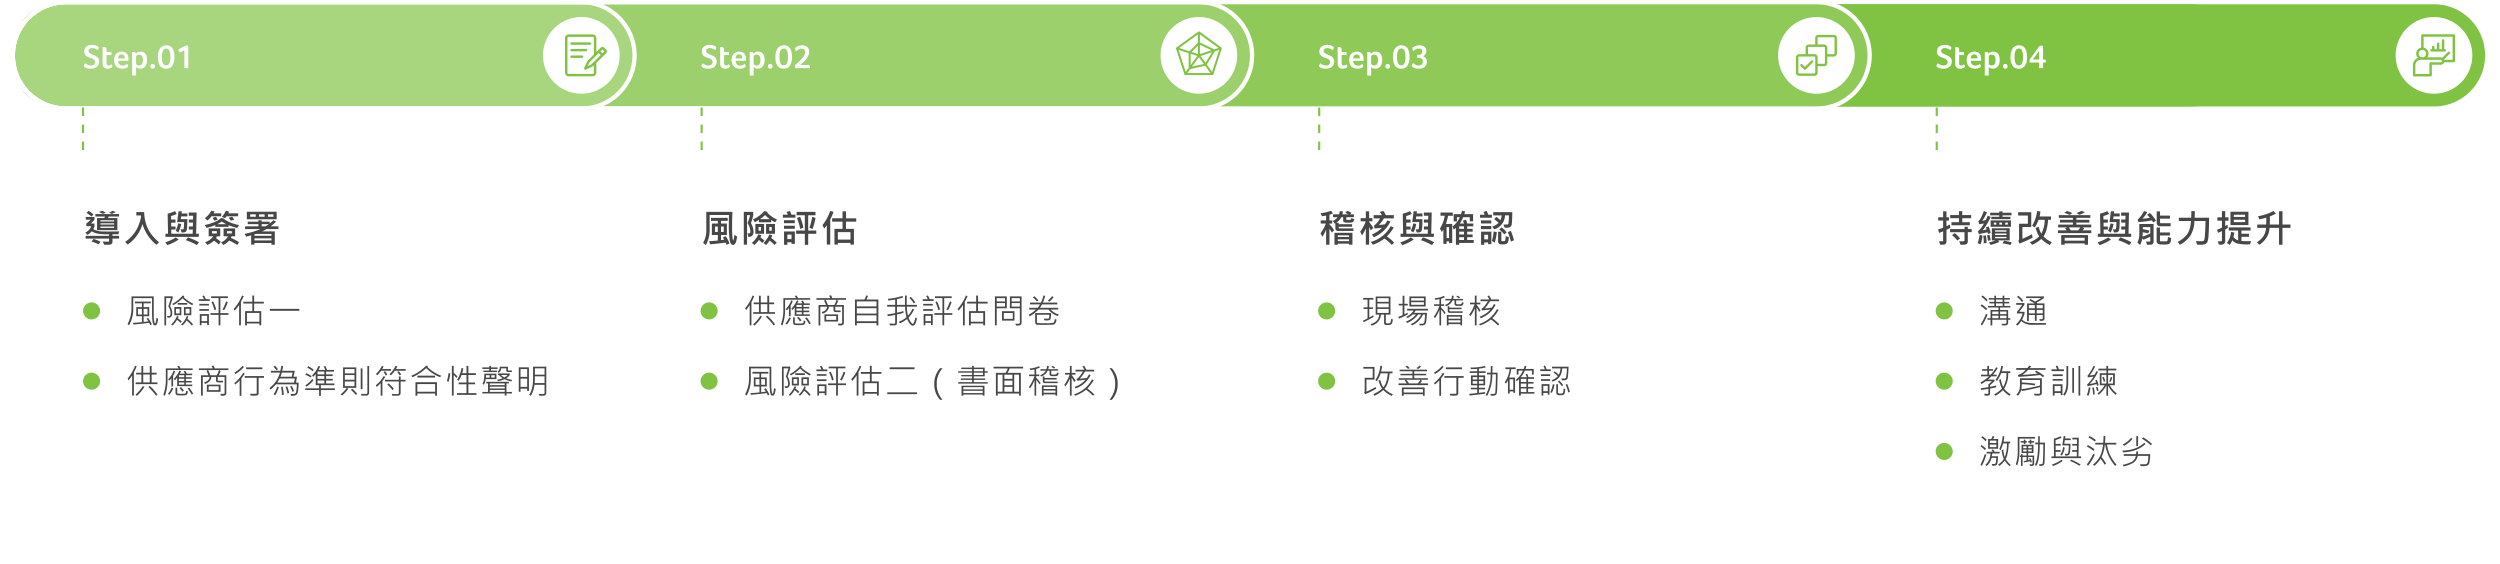 <svg xmlns="http://www.w3.org/2000/svg" xmlns:xlink="http://www.w3.org/1999/xlink" width="1174" height="265" viewBox="0 0 1174 265">
  <defs>
    <filter id="Path_96822" x="0" y="56" width="304" height="209" filterUnits="userSpaceOnUse">
      <feOffset input="SourceAlpha"/>
      <feGaussianBlur stdDeviation="5" result="blur"/>
      <feFlood flood-opacity="0.102"/>
      <feComposite operator="in" in2="blur"/>
      <feComposite in="SourceGraphic"/>
    </filter>
    <filter id="Path_96824" x="290" y="56" width="304" height="209" filterUnits="userSpaceOnUse">
      <feOffset input="SourceAlpha"/>
      <feGaussianBlur stdDeviation="5" result="blur-2"/>
      <feFlood flood-opacity="0.102"/>
      <feComposite operator="in" in2="blur-2"/>
      <feComposite in="SourceGraphic"/>
    </filter>
    <filter id="Path_96826" x="580" y="56" width="304" height="209" filterUnits="userSpaceOnUse">
      <feOffset input="SourceAlpha"/>
      <feGaussianBlur stdDeviation="5" result="blur-3"/>
      <feFlood flood-opacity="0.102"/>
      <feComposite operator="in" in2="blur-3"/>
      <feComposite in="SourceGraphic"/>
    </filter>
    <filter id="Path_96828" x="870" y="56" width="304" height="209" filterUnits="userSpaceOnUse">
      <feOffset input="SourceAlpha"/>
      <feGaussianBlur stdDeviation="5" result="blur-4"/>
      <feFlood flood-opacity="0.102"/>
      <feComposite operator="in" in2="blur-4"/>
      <feComposite in="SourceGraphic"/>
    </filter>
    <clipPath id="clip-path">
      <rect id="Rectangle_4631" data-name="Rectangle 4631" width="24" height="24" transform="translate(59.815 219.964)" fill="#80c343" stroke="#707070" stroke-width="1"/>
    </clipPath>
  </defs>
  <g id="Group_53123" data-name="Group 53123" transform="translate(-12382 311)">
    <path id="Path_96820" data-name="Path 96820" d="M19,0H1022a19,19,0,0,1,19,19V29a19,19,0,0,1-19,19H19A19,19,0,0,1,0,29V19A19,19,0,0,1,19,0Z" transform="translate(12389 -309)" fill="#80c343"/>
    <path id="Path_96821" data-name="Path 96821" d="M19,0H253a19,19,0,0,1,19,19V29a19,19,0,0,1-19,19H19A19,19,0,0,1,0,29V19A19,19,0,0,1,19,0Z" transform="translate(12389 -309)" fill="#80c343"/>
    <g transform="matrix(1, 0, 0, 1, 12382, -311)" filter="url(#Path_96822)">
      <path id="Path_96822-2" data-name="Path 96822" d="M20,0H254a20,20,0,0,1,20,20V159a20,20,0,0,1-20,20H20A20,20,0,0,1,0,159V20A20,20,0,0,1,20,0Z" transform="translate(15 71)" fill="#fff"/>
    </g>
    <path id="Path_96823" data-name="Path 96823" d="M15.337,4.568a15.319,15.319,0,0,1-1.819.861l-1.389-.562a9.56,9.56,0,0,0,1.749-.879Zm-4.685.3-1.38.563a9.267,9.267,0,0,0-1.819-.861l1.459-.58A6.374,6.374,0,0,1,10.652,4.867Zm-5.722.87L3.92,6.669A12.238,12.238,0,0,0,1.6,5.017L2.61,4.059A11.322,11.322,0,0,1,4.931,5.737Zm11.988.932H12.094a6.192,6.192,0,0,1-.4.721H16.11v5.669H6.574V7.39H9.932a4.614,4.614,0,0,0,.387-.721H5.774V5.518H16.919Zm-2.355,2.32V8.436H8.156v.554Zm0,1.459V9.877H8.156v.571Zm0,1.564v-.642H8.156v.642Zm2.408,1.661L16.559,15q-.615.026-1.371.026T13.825,15v.773h3.094V17.04H13.825v1.38a1.343,1.343,0,0,1-1.239,1.468q-.51.053-1.512.053-.6,0-1.143-.026L9.29,18.446l2.514.035a.354.354,0,0,0,.4-.4V17.04H1.2V15.774h11V15a32.219,32.219,0,0,1-4.667-.185A8.287,8.287,0,0,1,4.1,13.639,8.987,8.987,0,0,1,2.03,15.326l-.967-1.134A5.072,5.072,0,0,0,3.85,11.222H1.529V9.965A11.966,11.966,0,0,0,3.568,8.146H1.292V6.871H5.361V8.146A13.182,13.182,0,0,1,3.656,9.982H5.361v1.239a5.474,5.474,0,0,1-.554,1.371,6.228,6.228,0,0,0,1.723.729,10.24,10.24,0,0,0,1.767.33q.782.066,3.639.066Q13.764,13.718,16.972,13.674ZM8.227,18.552,7.3,19.738a15.587,15.587,0,0,0-3.287-1.257l.844-1.266A15.513,15.513,0,0,1,8.227,18.552Zm27.483.211-1.257,1.2a19.9,19.9,0,0,1-6.557-9.8,17.154,17.154,0,0,1-6.961,9.668l-1.169-1.257a16.466,16.466,0,0,0,4.021-3.744,16.629,16.629,0,0,0,2.58-4.838,14.466,14.466,0,0,0,.888-3.441l-.053-.36h-2.18v-1.6h3.691A18.944,18.944,0,0,0,30.761,13,19.9,19.9,0,0,0,35.709,18.763Zm18.65-2.531H38.7V14.755H39.91l-.185-9.431a17.544,17.544,0,0,0,3.454-1.178l.809,1.336a19.649,19.649,0,0,1-2.663.976l.018,1.635H43.4V9.552H41.386l.018,1.819h2.013V12.8h-2l.035,1.951h10.02l.079-1.951H49.683v-1.45h1.89l.053-1.819H49.683V8.093h1.978L51.7,6.309H49.648V4.814h3.683l-.229,9.94h1.257Zm-5.379-9.6h-2.9L45.9,7.908H48.98q0,1.5-.1,3.322a5.9,5.9,0,0,1-.36,2.219,1.524,1.524,0,0,1-.664.576,4.067,4.067,0,0,1-1.578.114l-.492-1.477a4.279,4.279,0,0,0,.738.062,1.154,1.154,0,0,0,.558-.083.414.414,0,0,0,.158-.189,10.136,10.136,0,0,0,.123-1.165q.083-1.059.083-1.991H44.19l.65-5.071h1.547l-.123,1.02H48.98Zm-2.9,3.542a13.43,13.43,0,0,1-1.336,3.981L43.5,13.349a13.515,13.515,0,0,0,1.169-3.454Zm8.367,8.587-1,1.318A27.643,27.643,0,0,0,48.277,17.8l.967-1.336A32.7,32.7,0,0,1,54.447,18.763Zm-9.536-1.292a21.7,21.7,0,0,1-5.379,2.646L38.609,18.8a20.163,20.163,0,0,0,4.913-2.285ZM64.888,6.563H60.352a9.131,9.131,0,0,1-2,1.978L57.241,7.39a9.6,9.6,0,0,0,2.971-3.437l1.564.343a5.02,5.02,0,0,1-.5.9h3.612Zm7.954-1.371-.018,1.371H67.41a3.219,3.219,0,0,1-.721.844l-1.547-.519a11.2,11.2,0,0,0,1.925-2.918l1.477.378a3.063,3.063,0,0,1-.343.844ZM70.934,8.181l-1.582.483a5.8,5.8,0,0,0-1.011-1.415l1.644-.475A4.961,4.961,0,0,1,70.934,8.181Zm-7.717-.088-1.547.571a7.834,7.834,0,0,0-.853-1.31l1.512-.562A4.454,4.454,0,0,1,63.218,8.093Zm10.028,2.593-.817,1.345a29.121,29.121,0,0,1-4.122-1.274v.791H62.119V10.7A27.4,27.4,0,0,1,58.032,12l-.9-1.327q5.291-1.116,7.752-3.313l1.661.413a.6.6,0,0,1-.2.237A19.509,19.509,0,0,0,73.246,10.686Zm-6.012-.413A15.094,15.094,0,0,1,65.16,9.024a13.47,13.47,0,0,1-2.145,1.248Zm6.029,8.49-.87,1.266a23.581,23.581,0,0,0-3.779-2.057,8.468,8.468,0,0,1-2.733,2.057L64.817,18.78a6.066,6.066,0,0,0,3.261-2.839H66V12.268h5.423v3.674H69.765a6.614,6.614,0,0,1-.343.791A18.427,18.427,0,0,1,73.264,18.763Zm-3.4-4.122v-1.1H67.586v1.1Zm-5.238,3.894-.888,1.292a13.979,13.979,0,0,0-2.25-1.8,9.5,9.5,0,0,1-3.129,1.969l-1.1-1.283a6.843,6.843,0,0,0,3.885-2.769H58.99V12.268h5.432v3.674H62.875l-.448.914A14.618,14.618,0,0,1,64.624,18.534Zm-1.8-3.894v-1.1h-2.25v1.1Zm28.1-6.688H76.91V4.437H90.92Zm-1.529-1.16V5.641H86.833V6.792Zm-4.14,0V5.641H82.658V6.792Zm-4.157,0V5.641h-2.61V6.792Zm10.652,5.766h-5.6q-.378.237-2.03,1.116H90.05v6.24H88.485v-.809H80.479v.756H78.949V15.511q-1.1.334-2.373.624l-.686-1.327a38.386,38.386,0,0,0,7.488-2.25H76.084V11.292h6.267V10.255H77.332V9.1h5.019v-.65H83.88V9.1h3.709v.879q.826-.668,1.749-1.529l1.327.615a16.752,16.752,0,0,1-2.61,2.224h3.691Zm-4.535-2.3H83.88v1.037h1.837A16.281,16.281,0,0,0,87.211,10.255Zm1.274,5.484V14.86H81.076l-.6.22v.659Zm0,2.145v-.958H80.479v.958Z" transform="translate(12421 -216)" fill="#474747"/>
    <path id="Path_96845" data-name="Path 96845" d="M5.188,4.039A16.22,16.22,0,0,1,4.406,5.82l-.531,1.07V17.766h-.82V8.3q-.758,1.156-1.7,2.32L.93,9.766A21.622,21.622,0,0,0,4.414,3.8Zm9.742,8.336H4.688v-.812H7.406v-3.7H4.93v-.82H7.406V3.867h.852v3.18h3.07V3.867h.883v3.18h2.336v.82H12.211v3.7H14.93Zm-3.6-.812v-3.7H8.258v3.7Zm3.648,5.773-.687.492a25.368,25.368,0,0,0-3.648-4.109l.7-.477A22.5,22.5,0,0,1,14.977,17.336Zm-6.2-3.664a17.425,17.425,0,0,1-3.5,4.227l-.641-.562a18.122,18.122,0,0,0,3.422-4.047ZM31.468,5.75h-11.8v4.609A20.616,20.616,0,0,1,18.4,17.9l-.687-.578a19.4,19.4,0,0,0,1.156-6.945V5h5.984q-.313-.516-.641-1.023l.828-.2A5.454,5.454,0,0,1,25.757,5h5.711Zm-8.187.563a10.331,10.331,0,0,1-.992,2.156v5.008h-.8V9.609a10.509,10.509,0,0,1-.992,1.148l-.531-.625a11.136,11.136,0,0,0,2.594-4.109ZM31.3,13.336h-7.1v-4q-.4.5-1.094,1.281l-.477-.672a14.5,14.5,0,0,0,2.656-3.906l.7.273a8.6,8.6,0,0,1-.562,1.148h2.406a7.233,7.233,0,0,0-.609-1.086L28,6.148a6.48,6.48,0,0,1,.7,1.313h2.547V8.2H28.3v.922h2.719v.742H28.3v1.008h2.719v.734H28.3V12.6H31.3ZM27.523,9.125V8.2H25.007v.922Zm.016,1.75V9.867H25.007v1.008Zm0,1.727v-.992H25.007V12.6Zm-.164,2.859-.7.453a9.539,9.539,0,0,0-1.391-1.648l.7-.469A11.037,11.037,0,0,1,27.374,15.461Zm4.336,1.414-.687.414a15.217,15.217,0,0,0-1.937-2.836l.7-.43A15.928,15.928,0,0,1,31.71,16.875Zm-2.492-1.109A3.074,3.074,0,0,1,28.933,17a1.11,1.11,0,0,1-.7.555,11.934,11.934,0,0,1-2.352.133,9.02,9.02,0,0,1-1.68-.094.948.948,0,0,1-.578-.395,1.555,1.555,0,0,1-.2-.871v-2.3h.8v2.352q0,.383.223.465a8.132,8.132,0,0,0,1.621.082,11.178,11.178,0,0,0,1.777-.074.662.662,0,0,0,.422-.336,2.5,2.5,0,0,0,.145-1.051Zm-6.836-1.406A11.559,11.559,0,0,1,20.5,17.43l-.625-.539a9.538,9.538,0,0,0,1.742-2.867ZM48.257,5.781H43.967l.625.516a13.965,13.965,0,0,1-.883,1.938h3.57v8.4a1.156,1.156,0,0,1-.344.852,2.208,2.208,0,0,1-1.484.344q-.3,0-.687-.031l-.281-.828,1.609-.031a.335.335,0,0,0,.375-.383V9H43.249v1.406q0,.4.43.4h2.063v.758H43.374a1.018,1.018,0,0,1-.648-.254.727.727,0,0,1-.312-.566V9H40.257a3.3,3.3,0,0,1-.895,2.074,4.144,4.144,0,0,1-2.113,1.207l-.4-.766Q39.249,10.937,39.4,9h-3.18v8.813h-.836V8.234h3.477A10.841,10.841,0,0,0,38,6.281l.516-.5H34.4V5h6.516a7.9,7.9,0,0,0-.531-1.117l.852-.242A6.264,6.264,0,0,1,41.8,5h6.461Zm-4.43,0H38.764q.648,1.477.992,2.453h3.078A18.633,18.633,0,0,0,43.827,5.781Zm.734,10.2H38.147V12.633h6.414Zm-.867-.781V13.4H38.975v1.8ZM55.553,4.313a14.824,14.824,0,0,1-4.016,3.328l-.484-.656A13.868,13.868,0,0,0,54.865,3.8Zm8.641,1.07h-7.6V4.539h7.6ZM55.92,7.492a16.451,16.451,0,0,1-1.555,2.2v8.18h-.828v-7.2a22.713,22.713,0,0,1-2.078,1.922l-.437-.656a18.516,18.516,0,0,0,4.2-4.9ZM64.975,9.43H62.451v7.109a1.19,1.19,0,0,1-.27.824,1.1,1.1,0,0,1-.613.367,9.028,9.028,0,0,1-1.383.066q-.891,0-1.437-.031l-.336-.859q.68.031,1.43.031a9.686,9.686,0,0,0,1.555-.059.261.261,0,0,0,.156-.277V9.43H55.92V8.586h9.055Zm16.257,2.242a26.528,26.528,0,0,1-.168,3.016,9.879,9.879,0,0,1-.332,1.9,1.928,1.928,0,0,1-.473.723,1.9,1.9,0,0,1-.84.434,7.248,7.248,0,0,1-1.687.141l-.32-.914Q77.771,17,78.9,17a1.242,1.242,0,0,0,.672-.176.955.955,0,0,0,.4-.492A7.851,7.851,0,0,0,80.224,15a23.225,23.225,0,0,0,.18-2.516H70.576a19.167,19.167,0,0,1-2.508,2.484l-.484-.781a13.67,13.67,0,0,0,4.883-7.219H68.208V6.133h4.445q.359-1.586.469-2.4l.813.18q-.117.883-.414,2.219h5.891q-.234,1.352-.562,2.789h1.586a25.164,25.164,0,0,1-.484,2.75Zm-2.812-4.7H73.326a17.228,17.228,0,0,1-.656,1.953h5.313Q78.193,8.086,78.419,6.969Zm1.023,2.766H72.318a15.091,15.091,0,0,1-1.133,1.938h7.906Q79.31,10.594,79.443,9.734Zm-7.922-4.32-.734.453a11.837,11.837,0,0,0-1.344-1.648l.719-.453A11.353,11.353,0,0,1,71.521,5.414Zm7.57,10.227-.758.352a13.211,13.211,0,0,0-1.055-2.445L78,13.2A14.278,14.278,0,0,1,79.091,15.641Zm-2.289.883-.82.3a15.046,15.046,0,0,0-.875-3.148l.766-.258A23.937,23.937,0,0,1,76.8,16.523Zm-2.547.844-.883.164a15.8,15.8,0,0,0-.414-3.828l.789-.172A24.868,24.868,0,0,1,74.255,17.367Zm-2.32-3.633a15.331,15.331,0,0,1-1.711,3.859l-.766-.414a14.979,14.979,0,0,0,1.727-3.648Zm26.3,1.422H91.677v2.727h-.828V15.156H84.317v-.8h6.531V12.875h-1.57v-5.2a17.426,17.426,0,0,1-1.211,1.281l-.516-.687a12.175,12.175,0,0,0,3.008-4.437l.8.258a17.389,17.389,0,0,1-.781,1.633h3.117a5.872,5.872,0,0,0-.7-1.617l.773-.234a9.781,9.781,0,0,1,.781,1.852h3.3v.766H94.13V7.813h3.117v.773H94.13V9.914h3.117V10.7H94.13V12.07h3.922v.8H91.677v1.484h6.563Zm-4.93-7.344V6.484h-3.2V7.813Zm0,2.1V8.586h-3.2V9.914Zm0,2.156V10.7h-3.2V12.07Zm-4.992-6.4-.477.688A12.425,12.425,0,0,0,85.247,4.6l.5-.656A12.974,12.974,0,0,1,88.317,5.672ZM87.294,8.617l-.492.656a10.59,10.59,0,0,0-2.469-1.328l.469-.687A10.9,10.9,0,0,1,87.294,8.617Zm.914,1.906a12.107,12.107,0,0,1-3.328,3.07l-.477-.656A13.1,13.1,0,0,0,87.645,9.93Zm26.124,5.867a1.53,1.53,0,0,1-.3.93,1.322,1.322,0,0,1-1.09.438q-.785.023-1.512.023h-.687l-.258-.828q1.1.047,1.781.047.523,0,.75-.016a.486.486,0,0,0,.367-.2.681.681,0,0,0,.141-.426V3.867h.813ZM108.3,14.133h-4.32l.563.484a16.387,16.387,0,0,1-2.883,3.1l-.734-.539a11.916,11.916,0,0,0,2.883-3.047h-1.7V4.523H108.3Zm-.828-6.8V5.32h-4.547V7.336Zm0,2.977V8.133h-4.547v2.18Zm0,3.023V11.125h-4.547v2.211Zm3.742,1.391h-.828V4.969h.828Zm-2.461,2.227-.672.492a17.393,17.393,0,0,0-2.3-2.352l.594-.57A14.1,14.1,0,0,1,108.754,16.953ZM131.5,6.086h-5.1a14.947,14.947,0,0,1-1.8,2.148l-.719-.453a14.34,14.34,0,0,0,2.93-4.062l.75.4a7.606,7.606,0,0,1-.656,1.2H131.5Zm-6.883,0h-4.633a14.452,14.452,0,0,1-1.828,2.133l-.672-.578a11.075,11.075,0,0,0,2.867-3.859l.75.352A9.3,9.3,0,0,1,120.5,5.32h4.125Zm4.758,1.875-.773.3a7.608,7.608,0,0,0-1.086-1.586l.75-.352A6.663,6.663,0,0,1,129.378,7.961Zm-6.547.047-.766.32a5.446,5.446,0,0,0-.977-1.664l.75-.336A5.753,5.753,0,0,1,122.832,8.008Zm-.9.883a13.008,13.008,0,0,1-1.344,2.094V17.8h-.812V11.93a14.873,14.873,0,0,1-1.922,1.773l-.352-.8a13.317,13.317,0,0,0,3.633-4.258Zm9.539,2.25h-2.336v5.43a1.207,1.207,0,0,1-.352.891,1.124,1.124,0,0,1-.82.352q-2.422,0-2.734-.016l-.273-.812q.984.07,1.789.07a4.388,4.388,0,0,0,1.371-.109.45.45,0,0,0,.184-.422V11.141h-6.508v-.781H128.3V8.789h.836v1.57h2.336Zm-5.523,3.523-.687.516a12.572,12.572,0,0,0-2.414-2.594l.625-.547A13.223,13.223,0,0,1,125.949,14.664Zm22.257-6.227-.539.7a19.04,19.04,0,0,1-6.516-4.266,23.966,23.966,0,0,1-6.477,4.281l-.531-.719a19.379,19.379,0,0,0,6.992-4.781l.813.32a.945.945,0,0,1-.234.352A18.815,18.815,0,0,0,148.206,8.438Zm-2.891.836h-8.289V8.422h8.289Zm.875,8.578h-.844V16.789h-8.367v1.063h-.867V11.492H146.19Zm-.844-1.906v-3.6h-8.367v3.6Zm10.507-7.1-.523.617a13.462,13.462,0,0,0-1.281-1.344v9.664h-.836V3.8h.836v3.25A16.78,16.78,0,0,1,155.854,8.844Zm8.883,8.6H155.6v-.828h4.461v-4.18h-3.7v-.812h3.7V8.086h-2.32a12.874,12.874,0,0,1-1.391,2.734l-.687-.43a16.212,16.212,0,0,0,2.078-5.57l.828.18a15.609,15.609,0,0,1-.539,2.242h2.031V3.852h.883V7.242h3.516v.844h-3.516v3.539H164.1v.813h-3.148v4.18h3.789ZM152.463,7.367a19.9,19.9,0,0,1-.812,3.875l-.82-.227a19.462,19.462,0,0,0,.789-3.758Zm22.21-2.109h-3.1v.766h2.781v.7H168v-.7h2.766V5.258H167.5V4.539h3.266V3.813h.8v.727h3.1ZM181.392,6.7h-1.773q-.867,0-.867-.766V4.969h-2.4a2.664,2.664,0,0,1-1.172,2.109l-.508-.555a2.439,2.439,0,0,0,.977-2.289h3.883V5.75q0,.258.273.258h1.586Zm.141,3.727-.383.672a13.584,13.584,0,0,1-3.266-1.039,12.543,12.543,0,0,1-2.992.945l-.477-.656a12.886,12.886,0,0,0,2.672-.734,9.852,9.852,0,0,1-1.82-1.523h-.437v-.7h5.57v.7a6.549,6.549,0,0,1-1.727,1.555A14.4,14.4,0,0,0,181.533,10.422Zm-2.125-2.336h-3.148a8.049,8.049,0,0,0,1.578,1.156A6.223,6.223,0,0,0,179.408,8.086Zm-5.3,1.953h-5.023a6.9,6.9,0,0,1-.9,2.656l-.617-.492a4.8,4.8,0,0,0,.617-1.5,15.292,15.292,0,0,0,.242-3.23h5.68ZM173.3,9.32V8.2h-1.57V9.32Zm-2.367,0V8.2h-1.719a9.143,9.143,0,0,1-.031,1.117Zm10.477,7.453h-2.562v1.008h-.828V16.773h-10.5v-.734h2.656v-4h-.828v-.75h10.609v.75h-1.109v4h2.563Zm-3.391-3.9v-.836h-7.023v.836Zm0,1.563v-.859h-7.023v.859Zm0,1.6v-.93h-7.023v.93Zm19.515.484a1.31,1.31,0,0,1-.25.8,1.116,1.116,0,0,1-.625.434,13.855,13.855,0,0,1-2.367.051L193.938,17q.539.023,1.18.023a5.176,5.176,0,0,0,1.426-.1.341.341,0,0,0,.176-.324V12.7h-4.734a12.055,12.055,0,0,1-1.742,5.172l-.758-.484q1.828-2.547,1.828-7.5v-5.7h6.219ZM196.72,7.93V4.984h-4.547V7.93Zm0,3.953V8.727h-4.547q0,1.617-.094,3.156Zm-7.328,3.7h-.828v-1.07h-3.125v1.469h-.828V4.484h4.781Zm-.828-6.594V5.3h-3.125v3.68Zm0,4.7V9.813h-3.125v3.875Z" transform="translate(12441 -143)" fill="#474747"/>
    <path id="Path_96846" data-name="Path 96846" d="M4,0A4,4,0,1,1,0,4,4,4,0,0,1,4,0Z" transform="translate(12421 -136)" fill="#80c343"/>
    <path id="Path_96847" data-name="Path 96847" d="M15.281,14.7a9.242,9.242,0,0,1-.355,1.684,2.519,2.519,0,0,1-.578,1.25,1.042,1.042,0,0,1-.559.168.891.891,0,0,1-.762-.422,5.181,5.181,0,0,1-.461-2,31.554,31.554,0,0,1-.168-3.336V5H3.57V9.8a15.524,15.524,0,0,1-1.984,7.984l-.7-.625A15.427,15.427,0,0,0,2.75,9.688v-5.5H13.2V13.43a14.811,14.811,0,0,0,.188,2.125,4.682,4.682,0,0,0,.273,1.3.34.34,0,0,0,.117.043q.43,0,.711-2.664ZM12.3,17.289l-.734.414a5.6,5.6,0,0,0-.547-1.133q-2.523.422-7.359.813l-.3-.781q2.9-.141,4.289-.32V13.492H4.992V9.242H7.648V7.43h-3.3V6.617H11.8V7.43H8.445V9.242H11.07v4.25H8.445v2.7q1.133-.109,2.2-.32A11.73,11.73,0,0,0,9.8,14.68l.711-.4A13.842,13.842,0,0,1,12.3,17.289ZM10.258,12.7V10.039H8.445V12.7Zm-2.609,0V10.039H5.8V12.7ZM31.757,7.641l-.461.688a16.8,16.8,0,0,1-4.547-3.266A19.867,19.867,0,0,1,22.429,8.3L21.906,7.7a16.435,16.435,0,0,0,4.961-4l.672.4a3.213,3.213,0,0,1-.289.422A17.348,17.348,0,0,0,31.757,7.641ZM22.093,4.969q0,.227-1.227,3.836a6.571,6.571,0,0,1,1.016,3.242,2.428,2.428,0,0,1-.488,1.68,2.067,2.067,0,0,1-1.7.461l-.273-.82q.336.031.578.031a1.225,1.225,0,0,0,.855-.227,1.733,1.733,0,0,0,.23-1.117,6,6,0,0,0-1.055-3.18q.586-1.633,1.25-3.906H19.007V17.813h-.8V4.148h3.883Zm6.852,3.117H24.46v-.8h4.484Zm1.891,4.93H27.374V9.2h3.461Zm-.789-.812v-2.2H28.179v2.2Zm-3.883.813H22.851V9.2h3.313ZM25.39,12.2v-2.2H23.632v2.2Zm.992,3.82-.609.625A8.7,8.7,0,0,0,24.124,15.2a12.237,12.237,0,0,1-2.109,2.672l-.609-.516a11.6,11.6,0,0,0,2.758-4.031l.719.32q-.141.352-.367.813A14.922,14.922,0,0,1,26.382,16.023Zm5.266,1.3-.609.563a15.668,15.668,0,0,0-2.414-2.391,8.377,8.377,0,0,1-1.937,2.32l-.672-.461a8.878,8.878,0,0,0,2.7-3.984l.7.273a6.347,6.347,0,0,1-.414,1.086A18.387,18.387,0,0,1,31.648,17.32ZM39.507,6.313H34.366v-.82h2.383A5.406,5.406,0,0,0,36,4.055l.789-.32a11.149,11.149,0,0,1,.875,1.758h1.844Zm8.766,6.547H44.483v4.922h-.836V12.859H39.858v-.82h3.789V4.969h-3.5v-.82h7.867v.82H44.483v7.07h3.789Zm-5.758-2.547-.789.352A18.822,18.822,0,0,0,40.35,6.875l.719-.352A18.783,18.783,0,0,1,42.514,10.313Zm5.422-3.453a17.1,17.1,0,0,1-1.68,3.82l-.766-.367a17.83,17.83,0,0,0,1.664-3.773ZM39.1,8.484H34.608V7.7H39.1Zm0,2.453H34.608v-.8H39.1Zm0,6.672h-.828v-.992H35.616V17.75h-.8V12.484H39.1Zm-.828-1.8V13.289H35.647v2.523ZM55.443,4.055q-.25.625-.781,1.68l-.531,1.039V17.766h-.836V8.219A18.2,18.2,0,0,1,51.2,10.859l-.453-.789a20.87,20.87,0,0,0,3.922-6.3Zm9.438,3.477H60.35v3.563h3.328v6.672h-.859v-.859H56.959v.859H56.1V11.094H59.49V7.531H55.264V6.68H59.49v-2.9h.859v2.9h4.531Zm-2.062,8.555V11.945H56.959v4.141Zm18.734-5.133H67.693v-.9H81.552Z" transform="translate(12441 -176)" fill="#474747"/>
    <path id="Path_96848" data-name="Path 96848" d="M4,0A4,4,0,1,1,0,4,4,4,0,0,1,4,0Z" transform="translate(12421 -169)" fill="#80c343"/>
    <g transform="matrix(1, 0, 0, 1, 12382, -311)" filter="url(#Path_96824)">
      <path id="Path_96824-2" data-name="Path 96824" d="M20,0H254a20,20,0,0,1,20,20V159a20,20,0,0,1-20,20H20A20,20,0,0,1,0,159V20A20,20,0,0,1,20,0Z" transform="translate(305 71)" fill="#fff"/>
    </g>
    <path id="Path_96825" data-name="Path 96825" d="M17.139,16.1q-.431,3.911-1.9,3.911-1.116,0-1.547-2.07a48.6,48.6,0,0,1-.431-8.117q0-1.986.062-3.858H4.245V12.54a14.456,14.456,0,0,1-1.793,7.541L1.169,19.035a10.982,10.982,0,0,0,1.512-6.187V4.489H14.959q-.167,3.639-.167,7.233A37.1,37.1,0,0,0,15,16.662a4.87,4.87,0,0,0,.281,1.292q.141,0,.352-.976a8.874,8.874,0,0,0,.22-1.758ZM13.57,19.308l-1.389.7a3.9,3.9,0,0,0-.431-1.081q-3.709.492-7.321.809l-.36-1.477q2.4-.123,4.017-.325V15.344H5.291V9.982H8.086V8.726H4.878V7.3h7.849V8.726H9.6V9.982h2.751v5.361H9.6v2.417q.686-.105,1.45-.185a6.735,6.735,0,0,0-.571-1.046l1.31-.624A14.913,14.913,0,0,1,13.57,19.308Zm-2.7-5.388V11.389H9.6V13.92Zm-2.786,0V11.389H6.768V13.92Zm27.79-5.862L35.024,9.4a17.574,17.574,0,0,1-1.89-1.1V9.367H27.395V8.251a18.957,18.957,0,0,1-1.907,1.1l-.879-1.292a15,15,0,0,0,5.326-4l1.582.483a2.777,2.777,0,0,1-.229.325A13.5,13.5,0,0,0,35.876,8.058Zm-3.4-.167a14.642,14.642,0,0,1-2.2-1.907,19.493,19.493,0,0,1-2.32,1.907ZM24.714,6.08q0,.114-.316,1.345a21.7,21.7,0,0,1-.747,2.355,7.973,7.973,0,0,1,1.187,3.894,2.665,2.665,0,0,1-.589,2,2.159,2.159,0,0,1-1.512.536q-.167,0-.343-.018l-.36-1.644a3.357,3.357,0,0,0,.633.07q.7,0,.7-.923a7.224,7.224,0,0,0-1.336-3.9,20.563,20.563,0,0,0,1.2-3.779H21.814V19.9H20.284V4.489h4.43Zm10.2,8.71H30.743V10.158h4.175Zm-1.512-1.441V11.564H32.255v1.784ZM29.812,14.79H25.725V10.158h4.087Zm-1.477-1.441V11.564H27.219v1.784Zm1.652,4.676-1.011,1.1a14.7,14.7,0,0,0-1.6-1.459,15.48,15.48,0,0,1-2.048,2.382l-1.266-.958A10.866,10.866,0,0,0,27.1,15.036l1.441.422a10.727,10.727,0,0,1-.448,1A16.451,16.451,0,0,1,29.988,18.024ZM35.762,19,34.69,20.028a20.052,20.052,0,0,0-2.232-2.057,18.088,18.088,0,0,1-1.679,2.092l-1.222-.94A12.3,12.3,0,0,0,32.29,15.1l1.424.413-.562,1.239A16.662,16.662,0,0,1,35.762,19ZM44.533,7.231H38.627V5.808h2.338a9.64,9.64,0,0,0-.606-1.283l1.582-.431a12.608,12.608,0,0,1,.721,1.714h1.872Zm9.791,7.576h-3.8v5.168H48.945V14.808H44.858V13.261h4.087V6.08H45.086V4.507h8.859V6.08H50.527v7.181h3.8ZM48.259,11.96l-1.494.51a28.611,28.611,0,0,0-1.512-5.115l1.477-.562A24.72,24.72,0,0,1,48.259,11.96Zm5.722-4.641a38.4,38.4,0,0,1-1.389,5.221l-1.477-.6a33.745,33.745,0,0,0,1.318-5.089Zm-9.738,2.5H39.154V8.418h5.089Zm0,2.628H39.154V11.011h5.089Zm.018,7.084H42.7V18.78h-1.96v1.178H39.189V13.691H44.26ZM42.7,17.3V15.168h-1.96V17.3ZM62.444,4.489a21.957,21.957,0,0,1-.932,2.268L60.88,8.075v11.8H59.271v-9.07q-.606.8-1.239,1.494l-.791-1.582a22.151,22.151,0,0,0,3.621-6.662Zm10.635,4.6H68.271V12.47H72v7.409H70.381v-.791H64.457v.791h-1.6V12.47h3.8V9.086H61.776V7.513h4.878V4.243h1.617v3.27h4.808Zm-2.7,8.438V14.017H64.457v3.507Z" transform="translate(12711 -216)" fill="#474747"/>
    <path id="Path_96849" data-name="Path 96849" d="M15.281,14.7a9.242,9.242,0,0,1-.355,1.684,2.519,2.519,0,0,1-.578,1.25,1.042,1.042,0,0,1-.559.168.891.891,0,0,1-.762-.422,5.181,5.181,0,0,1-.461-2,31.554,31.554,0,0,1-.168-3.336V5H3.57V9.8a15.524,15.524,0,0,1-1.984,7.984l-.7-.625A15.427,15.427,0,0,0,2.75,9.688v-5.5H13.2V13.43a14.811,14.811,0,0,0,.188,2.125,4.682,4.682,0,0,0,.273,1.3.34.34,0,0,0,.117.043q.43,0,.711-2.664ZM12.3,17.289l-.734.414a5.6,5.6,0,0,0-.547-1.133q-2.523.422-7.359.813l-.3-.781q2.9-.141,4.289-.32V13.492H4.992V9.242H7.648V7.43h-3.3V6.617H11.8V7.43H8.445V9.242H11.07v4.25H8.445v2.7q1.133-.109,2.2-.32A11.73,11.73,0,0,0,9.8,14.68l.711-.4A13.842,13.842,0,0,1,12.3,17.289ZM10.258,12.7V10.039H8.445V12.7Zm-2.609,0V10.039H5.8V12.7ZM31.757,7.641l-.461.688a16.8,16.8,0,0,1-4.547-3.266A19.867,19.867,0,0,1,22.429,8.3L21.906,7.7a16.435,16.435,0,0,0,4.961-4l.672.4a3.213,3.213,0,0,1-.289.422A17.348,17.348,0,0,0,31.757,7.641ZM22.093,4.969q0,.227-1.227,3.836a6.571,6.571,0,0,1,1.016,3.242,2.428,2.428,0,0,1-.488,1.68,2.067,2.067,0,0,1-1.7.461l-.273-.82q.336.031.578.031a1.225,1.225,0,0,0,.855-.227,1.733,1.733,0,0,0,.23-1.117,6,6,0,0,0-1.055-3.18q.586-1.633,1.25-3.906H19.007V17.813h-.8V4.148h3.883Zm6.852,3.117H24.46v-.8h4.484Zm1.891,4.93H27.374V9.2h3.461Zm-.789-.812v-2.2H28.179v2.2Zm-3.883.813H22.851V9.2h3.313ZM25.39,12.2v-2.2H23.632v2.2Zm.992,3.82-.609.625A8.7,8.7,0,0,0,24.124,15.2a12.237,12.237,0,0,1-2.109,2.672l-.609-.516a11.6,11.6,0,0,0,2.758-4.031l.719.32q-.141.352-.367.813A14.922,14.922,0,0,1,26.382,16.023Zm5.266,1.3-.609.563a15.668,15.668,0,0,0-2.414-2.391,8.377,8.377,0,0,1-1.937,2.32l-.672-.461a8.878,8.878,0,0,0,2.7-3.984l.7.273a6.347,6.347,0,0,1-.414,1.086A18.387,18.387,0,0,1,31.648,17.32ZM39.507,6.313H34.366v-.82h2.383A5.406,5.406,0,0,0,36,4.055l.789-.32a11.149,11.149,0,0,1,.875,1.758h1.844Zm8.766,6.547H44.483v4.922h-.836V12.859H39.858v-.82h3.789V4.969h-3.5v-.82h7.867v.82H44.483v7.07h3.789Zm-5.758-2.547-.789.352A18.822,18.822,0,0,0,40.35,6.875l.719-.352A18.783,18.783,0,0,1,42.514,10.313Zm5.422-3.453a17.1,17.1,0,0,1-1.68,3.82l-.766-.367a17.83,17.83,0,0,0,1.664-3.773ZM39.1,8.484H34.608V7.7H39.1Zm0,2.453H34.608v-.8H39.1Zm0,6.672h-.828v-.992H35.616V17.75h-.8V12.484H39.1Zm-.828-1.8V13.289H35.647v2.523ZM55.443,4.055q-.25.625-.781,1.68l-.531,1.039V17.766h-.836V8.219A18.2,18.2,0,0,1,51.2,10.859l-.453-.789a20.87,20.87,0,0,0,3.922-6.3Zm9.438,3.477H60.35v3.563h3.328v6.672h-.859v-.859H56.959v.859H56.1V11.094H59.49V7.531H55.264V6.68H59.49v-2.9h.859v2.9h4.531Zm-2.062,8.555V11.945H56.959v4.141ZM80.466,5.367H68.787V4.484h11.68ZM81.6,17.078H67.662v-.844H81.6ZM92.466,4.906H93.63a10.981,10.981,0,0,0-2.75,7.469,10.913,10.913,0,0,0,2.734,7.375H92.466a10.615,10.615,0,0,1-2.734-7.359A10.8,10.8,0,0,1,92.466,4.906Zm22.4,2.109H113.41V8.727h-5.125v.992h5.375v.672h-5.375v1.055h6.578v.688H100.957v-.687h6.531V10.391h-5.3V9.719h5.3V8.727h-5.07V8.086h5.07V7.016h-6.531V6.359h6.531V5.32h-5.07V4.633h5.07v-.82h.8v.82h5.125V6.359h1.453Zm-2.273-.656V5.32h-4.3V6.359Zm0,1.727V7.016h-4.3v1.07Zm.719,9.711h-.828v-.523h-9.1V17.8h-.836V13.141h10.766Zm-.828-2.937V13.813h-9.1v1.047Zm0,1.727V15.531h-9.1v1.055Zm18.976-11.57h-6.289a18.854,18.854,0,0,1-.992,2.078h6.2V17.766h-.836V16.8H119.519v.961h-.844V7.094H123.2a8.57,8.57,0,0,0,1.039-2.078h-6.672v-.8h13.891Zm-1.922,10.945V7.93h-2.273v8.031Zm-3.1-6.047V7.93H122.66V9.914Zm-4.641,6.047V7.93h-2.273v8.031Zm4.641-3.086V10.727H122.66v2.148Zm0,3.086v-2.3H122.66v2.3Zm20.046-11.3-.547.477a3.876,3.876,0,0,0-1.2-.812l.539-.516A4.365,4.365,0,0,1,146.479,4.664Zm1.648,2.492a1.836,1.836,0,0,1-.508,1.227,1.508,1.508,0,0,1-.883.25l-1.586.016a1.722,1.722,0,0,1-.926-.223,1.026,1.026,0,0,1-.355-.934V6.07h-.859a5.457,5.457,0,0,1-3.039,2.75l-.516-.633A4.783,4.783,0,0,0,142.1,6.07h-2.531v-.7H142.4a7.217,7.217,0,0,0,.289-1.555l.813.086a6.862,6.862,0,0,1-.258,1.469H147.9v.7h-3.242V7.531a.292.292,0,0,0,.16.289,2.742,2.742,0,0,0,.871.078,3.093,3.093,0,0,0,1.391-.184q.266-.184.266-.855Zm-8.461,4.711-.469.641a10.789,10.789,0,0,0-1.617-2.086v7.391H136.8V10.523a19.4,19.4,0,0,1-2.078,3.883l-.562-.656a19.134,19.134,0,0,0,2.609-5.117h-2.516v-.75H136.8V5.445a12.483,12.483,0,0,1-1.984.336l-.336-.75a12.23,12.23,0,0,0,4.43-1.086l.422.656a7.632,7.632,0,0,1-1.75.641V7.883h1.445v.75h-1.445v.781A14.23,14.23,0,0,1,139.667,11.867Zm8.047.063H141.6a.877.877,0,0,1-.906-.93V8.8h.781v.688h5.711v.727h-5.711v.672a.288.288,0,0,0,.121.219.367.367,0,0,0,.23.1h5.891Zm-.273,5.883h-.781V17.2h-5.6v.617h-.789V12.969h7.172Zm-.781-3.148v-.945h-5.6v.945Zm0,1.758V15.4h-5.6v1.023ZM164.8,6.438h-4.273a20.534,20.534,0,0,1-2.461,3.414q1.383-.1,3.313-.391a12.782,12.782,0,0,0,1.023-1.68l.75.352a12.168,12.168,0,0,1-7.008,6.273l-.461-.719a11.48,11.48,0,0,0,5.055-3.344q-2.547.32-3.969.414l-.258-.828q.906-.047,3.039-3.492H156.08V5.625h4.141a17.671,17.671,0,0,0-.891-1.57l.8-.3a16.712,16.712,0,0,1,1.023,1.875H164.8Zm-8.7,4.383-.641.594A14.189,14.189,0,0,0,154.237,9.4v8.414h-.812V9.766a17.808,17.808,0,0,1-2.109,3.68l-.562-.687A17.387,17.387,0,0,0,153.3,7.914h-2.164V7.125h2.289V3.8h.813V7.125h1.8v.789h-1.8v.172A21.7,21.7,0,0,1,156.1,10.82Zm8.781,6.406-.586.625a23.18,23.18,0,0,0-3.312-2.836,16.637,16.637,0,0,1-5.125,2.813l-.461-.672a14.418,14.418,0,0,0,8.414-6.984l.781.336a15.853,15.853,0,0,1-2.969,3.914A26.746,26.746,0,0,1,164.877,17.227Zm8.257,2.523H171.97A11.016,11.016,0,0,0,174.7,12.3a10.839,10.839,0,0,0-2.734-7.391h1.148a10.618,10.618,0,0,1,2.75,7.375A10.906,10.906,0,0,1,173.134,19.75Z" transform="translate(12731 -143)" fill="#474747"/>
    <path id="Path_96850" data-name="Path 96850" d="M4,0A4,4,0,1,1,0,4,4,4,0,0,1,4,0Z" transform="translate(12711 -136)" fill="#80c343"/>
    <path id="Path_96851" data-name="Path 96851" d="M5.188,4.039A16.22,16.22,0,0,1,4.406,5.82l-.531,1.07V17.766h-.82V8.3q-.758,1.156-1.7,2.32L.93,9.766A21.622,21.622,0,0,0,4.414,3.8Zm9.742,8.336H4.688v-.812H7.406v-3.7H4.93v-.82H7.406V3.867h.852v3.18h3.07V3.867h.883v3.18h2.336v.82H12.211v3.7H14.93Zm-3.6-.812v-3.7H8.258v3.7Zm3.648,5.773-.687.492a25.368,25.368,0,0,0-3.648-4.109l.7-.477A22.5,22.5,0,0,1,14.977,17.336Zm-6.2-3.664a17.425,17.425,0,0,1-3.5,4.227l-.641-.562a18.122,18.122,0,0,0,3.422-4.047ZM31.468,5.75h-11.8v4.609A20.616,20.616,0,0,1,18.4,17.9l-.687-.578a19.4,19.4,0,0,0,1.156-6.945V5h5.984q-.313-.516-.641-1.023l.828-.2A5.454,5.454,0,0,1,25.757,5h5.711Zm-8.187.563a10.331,10.331,0,0,1-.992,2.156v5.008h-.8V9.609a10.509,10.509,0,0,1-.992,1.148l-.531-.625a11.136,11.136,0,0,0,2.594-4.109ZM31.3,13.336h-7.1v-4q-.4.5-1.094,1.281l-.477-.672a14.5,14.5,0,0,0,2.656-3.906l.7.273a8.6,8.6,0,0,1-.562,1.148h2.406a7.233,7.233,0,0,0-.609-1.086L28,6.148a6.48,6.48,0,0,1,.7,1.313h2.547V8.2H28.3v.922h2.719v.742H28.3v1.008h2.719v.734H28.3V12.6H31.3ZM27.523,9.125V8.2H25.007v.922Zm.016,1.75V9.867H25.007v1.008Zm0,1.727v-.992H25.007V12.6Zm-.164,2.859-.7.453a9.539,9.539,0,0,0-1.391-1.648l.7-.469A11.037,11.037,0,0,1,27.374,15.461Zm4.336,1.414-.687.414a15.217,15.217,0,0,0-1.937-2.836l.7-.43A15.928,15.928,0,0,1,31.71,16.875Zm-2.492-1.109A3.074,3.074,0,0,1,28.933,17a1.11,1.11,0,0,1-.7.555,11.934,11.934,0,0,1-2.352.133,9.02,9.02,0,0,1-1.68-.094.948.948,0,0,1-.578-.395,1.555,1.555,0,0,1-.2-.871v-2.3h.8v2.352q0,.383.223.465a8.132,8.132,0,0,0,1.621.082,11.178,11.178,0,0,0,1.777-.074.662.662,0,0,0,.422-.336,2.5,2.5,0,0,0,.145-1.051Zm-6.836-1.406A11.559,11.559,0,0,1,20.5,17.43l-.625-.539a9.538,9.538,0,0,0,1.742-2.867ZM48.257,5.781H43.967l.625.516a13.965,13.965,0,0,1-.883,1.938h3.57v8.4a1.156,1.156,0,0,1-.344.852,2.208,2.208,0,0,1-1.484.344q-.3,0-.687-.031l-.281-.828,1.609-.031a.335.335,0,0,0,.375-.383V9H43.249v1.406q0,.4.43.4h2.063v.758H43.374a1.018,1.018,0,0,1-.648-.254.727.727,0,0,1-.312-.566V9H40.257a3.3,3.3,0,0,1-.895,2.074,4.144,4.144,0,0,1-2.113,1.207l-.4-.766Q39.249,10.937,39.4,9h-3.18v8.813h-.836V8.234h3.477A10.841,10.841,0,0,0,38,6.281l.516-.5H34.4V5h6.516a7.9,7.9,0,0,0-.531-1.117l.852-.242A6.264,6.264,0,0,1,41.8,5h6.461Zm-4.43,0H38.764q.648,1.477.992,2.453h3.078A18.633,18.633,0,0,0,43.827,5.781Zm.734,10.2H38.147V12.633h6.414Zm-.867-.781V13.4H38.975v1.8Zm19.781,2.617h-.867V16.7h-9.25v1.117H52.5V5.656h4.4a7.555,7.555,0,0,0,.867-1.922l.844.2a9.84,9.84,0,0,1-.781,1.727h5.648Zm-.867-8.937V6.523h-9.25V8.875Zm0,3.375V9.734h-9.25V12.25Zm0,3.617V13.094h-9.25v2.773ZM81.63,14.539a12.085,12.085,0,0,1-.605,2.012,2.479,2.479,0,0,1-.734,1.2,1.419,1.419,0,0,1-.684.18q-.617,0-1.367-.934A8.463,8.463,0,0,1,76.99,14.8a13.309,13.309,0,0,1-3.359,1.984l-.578-.7a11.7,11.7,0,0,0,3.633-2.109A25.074,25.074,0,0,1,76.013,9h-3.8v2.813a18.265,18.265,0,0,0,3.055-.75v.883q-1.531.43-3.055.734v4.094a.97.97,0,0,1-.3.715,1.23,1.23,0,0,1-.883.309H68.912l-.242-.859q1,.047,2.273.047.43,0,.43-.4V12.875q-2.062.4-3.469.586l-.211-.844a33.834,33.834,0,0,0,3.68-.578V9H67.6V8.172h3.773v-2.5q-2.5.4-3.18.445l-.3-.8A30.618,30.618,0,0,0,74.8,3.961l.25.75a27.152,27.152,0,0,1-2.844.766v2.7h3.773q-.016-.7-.016-1.555,0-1.57.047-2.836h.836q-.062,1.117-.062,2.6,0,.961.031,1.789h4.766V9H76.865a21.367,21.367,0,0,0,.508,4.227,13.065,13.065,0,0,0,2.2-3.328l.719.445a17.667,17.667,0,0,1-2.625,3.828A7.142,7.142,0,0,0,78.7,16.215q.652.879.949.879a.355.355,0,0,0,.3-.2,7.8,7.8,0,0,0,.449-1.051,9.9,9.9,0,0,0,.488-1.777ZM80.8,7l-.687.492a10.924,10.924,0,0,0-2.07-2.57l.641-.516A11.6,11.6,0,0,1,80.8,7Zm8.624-.687H84.286v-.82h2.383a5.406,5.406,0,0,0-.75-1.437l.789-.32a11.148,11.148,0,0,1,.875,1.758h1.844Zm8.766,6.547H94.4v4.922h-.836V12.859H89.778v-.82h3.789V4.969h-3.5v-.82h7.867v.82H94.4v7.07h3.789Zm-5.758-2.547-.789.352A18.822,18.822,0,0,0,90.27,6.875l.719-.352A18.784,18.784,0,0,1,92.434,10.313Zm5.422-3.453a17.1,17.1,0,0,1-1.68,3.82l-.766-.367a17.83,17.83,0,0,0,1.664-3.773ZM89.02,8.484H84.528V7.7H89.02Zm0,2.453H84.528v-.8H89.02Zm0,6.672h-.828v-.992H85.536V17.75h-.8V12.484H89.02Zm-.828-1.8V13.289H85.567v2.523ZM105.363,4.055q-.25.625-.781,1.68l-.531,1.039V17.766h-.836V8.219a18.2,18.2,0,0,1-2.094,2.641l-.453-.789a20.87,20.87,0,0,0,3.922-6.3ZM114.8,7.531H110.27v3.563H113.6v6.672h-.859v-.859h-5.859v.859h-.859V11.094h3.391V7.531h-4.227V6.68h4.227v-2.9h.859v2.9H114.8Zm-2.062,8.555V11.945h-5.859v4.141Zm18,.484a1.2,1.2,0,0,1-.383.977,2.4,2.4,0,0,1-1.469.32q-.289,0-.773-.016l-.32-.82q.539.016.914.016a2.944,2.944,0,0,0,1-.1.433.433,0,0,0,.215-.437V9.766h-4.672V4.2h5.492Zm-.82-10.016V5h-3.852V6.555Zm0,2.414V7.32h-3.852V8.969Zm-6.125.8h-4.734v8.016h-.836V4.2h5.57Zm-.836-3.211V5h-3.9V6.555Zm0,2.414V7.32h-3.9V8.969Zm4.438,6.594h-5.859V11.141h5.859Zm-.8-.82V11.977h-4.219v2.766Zm21.617-2.062-.492.734a8.931,8.931,0,0,1-4.367-3.055h-4.641a18.548,18.548,0,0,1-4.18,3.188l-.477-.758a13.638,13.638,0,0,0,3.422-2.43h-3.133V9.547h3.93a8.548,8.548,0,0,0,1.109-1.617h-4.719v-.82h5.148A18.419,18.419,0,0,0,141.026,3.8l.813.1a24.729,24.729,0,0,1-1.117,3.211h6.75v.82h-7.133a15.356,15.356,0,0,1-1.008,1.617h8.586v.813H144.4A8.057,8.057,0,0,0,148.206,12.68Zm-2.43-8.172a11.445,11.445,0,0,1-2,2.172l-.734-.508a11.661,11.661,0,0,0,1.984-2.086Zm-7.148,1.578-.727.469A10.316,10.316,0,0,0,136,4.586l.719-.453A10.913,10.913,0,0,1,138.628,6.086Zm8.508,9.023a5.136,5.136,0,0,1-.336,1.266,2.134,2.134,0,0,1-.547.781,1.2,1.2,0,0,1-.719.3l-1.711.055q-1.328.039-2.641.039-2.594,0-3.082-.051a1,1,0,0,1-.742-.395,1.518,1.518,0,0,1-.254-.922v-4.18h7.469a13.156,13.156,0,0,1-.2,2.641,1.074,1.074,0,0,1-.535.633,3.186,3.186,0,0,1-1.328.2q-.547,0-.977-.031l-.43-.844q1.594.047,1.938.047.5,0,.6-.387a6.8,6.8,0,0,0,.1-1.457h-5.812v3.523a.362.362,0,0,0,.2.332,27.416,27.416,0,0,0,3.836.113,13.7,13.7,0,0,0,3.746-.242q.371-.242.645-1.742Z" transform="translate(12731 -176)" fill="#474747"/>
    <path id="Path_96852" data-name="Path 96852" d="M4,0A4,4,0,1,1,0,4,4,4,0,0,1,4,0Z" transform="translate(12711 -169)" fill="#80c343"/>
    <g transform="matrix(1, 0, 0, 1, 12382, -311)" filter="url(#Path_96826)">
      <path id="Path_96826-2" data-name="Path 96826" d="M20,0H254a20,20,0,0,1,20,20V159a20,20,0,0,1-20,20H20A20,20,0,0,1,0,159V20A20,20,0,0,1,20,0Z" transform="translate(595 71)" fill="#fff"/>
    </g>
    <path id="Path_96827" data-name="Path 96827" d="M7.523,13.129l-1.1,1.081a19.922,19.922,0,0,0-1.116-1.8v7.506H3.744V12.628A13,13,0,0,1,1.978,16.17l-.861-1.635a15.937,15.937,0,0,0,2.5-4.57H1.2V8.488h2.54V6.221q-1.143.229-1.907.325l-.7-1.389a21.652,21.652,0,0,0,4.983-1.2l.791,1.31a15.116,15.116,0,0,1-1.6.545V8.488H6.627V9.965H5.309v.378A16.78,16.78,0,0,1,7.523,13.129Zm9.483-5.221a2.381,2.381,0,0,1-.374.971,1.454,1.454,0,0,1-.611.541,7.235,7.235,0,0,1-1.925.141,4.87,4.87,0,0,1-1.938-.233.865.865,0,0,1-.409-.822V6.994h-.879A6.781,6.781,0,0,1,8.481,9.622H9.65v.668h6.3v1.187H9.65v.483q0,.308.281.308h6.627v1.187H9.308a1.167,1.167,0,0,1-.879-.356,1.2,1.2,0,0,1-.343-.866V9.842a2.1,2.1,0,0,1-.378.193l-.8-1.292a5.74,5.74,0,0,0,2.25-1.749H7V5.641H9.826a10.865,10.865,0,0,0,.343-1.494l1.477.149a8.016,8.016,0,0,1-.272,1.345h2.848A9.663,9.663,0,0,0,12.779,5l.844-.993a7.418,7.418,0,0,1,2,.958l-.633.677h1.784V6.994H13.245v.993a.248.248,0,0,0,.29.281l1.459-.018q.4,0,.5-.791Zm-.9,12.006H14.528v-.483H9.22v.483H7.664v-5.59H16.11ZM14.528,16.3v-.773H9.22V16.3Zm0,1.925v-.844H9.22v.844ZM35.533,7.574H30.849a13.327,13.327,0,0,1-2.32,3.059,23.36,23.36,0,0,0,2.865-.308A15.17,15.17,0,0,0,32.51,8.506l1.406.563a15.477,15.477,0,0,1-7.743,7.339l-.94-1.257a16.713,16.713,0,0,0,4.79-3.19q-1.67.211-3.489.325l-.36-1.292a8.6,8.6,0,0,0,2.839-3.419H26.068V6.036h3.85a7.752,7.752,0,0,0-.94-1.547l1.644-.431a15.2,15.2,0,0,1,1.169,1.978h3.744ZM25.9,12.092l-1.222,1.09a8.841,8.841,0,0,0-.738-1.529V19.9H22.394V12.109a12.743,12.743,0,0,1-1.8,3.4l-.844-1.731a16.555,16.555,0,0,0,2.575-4.843H19.959V7.425h2.435V4.243h1.547V7.425h1.547V8.937H23.941v.308A17.544,17.544,0,0,1,25.9,12.092Zm9.826,6.855-1.134,1.046a20.685,20.685,0,0,0-3.454-2.971,19.433,19.433,0,0,1-5.449,2.909l-.94-1.345a15.155,15.155,0,0,0,9.343-7.4l1.406.668a21.063,21.063,0,0,1-3.226,4.157A27.366,27.366,0,0,1,35.727,18.947Zm18.632-2.716H38.7V14.755H39.91l-.185-9.431a17.544,17.544,0,0,0,3.454-1.178l.809,1.336a19.649,19.649,0,0,1-2.663.976l.018,1.635H43.4V9.552H41.386l.018,1.819h2.013V12.8h-2l.035,1.951h10.02l.079-1.951H49.683v-1.45h1.89l.053-1.819H49.683V8.093h1.978L51.7,6.309H49.648V4.814h3.683l-.229,9.94h1.257Zm-5.379-9.6h-2.9L45.9,7.908H48.98q0,1.5-.1,3.322a5.9,5.9,0,0,1-.36,2.219,1.524,1.524,0,0,1-.664.576,4.067,4.067,0,0,1-1.578.114l-.492-1.477a4.279,4.279,0,0,0,.738.062,1.154,1.154,0,0,0,.558-.083.414.414,0,0,0,.158-.189,10.136,10.136,0,0,0,.123-1.165q.083-1.059.083-1.991H44.19l.65-5.071h1.547l-.123,1.02H48.98Zm-2.9,3.542a13.43,13.43,0,0,1-1.336,3.981L43.5,13.349a13.515,13.515,0,0,0,1.169-3.454Zm8.367,8.587-1,1.318A27.643,27.643,0,0,0,48.277,17.8l.967-1.336A32.7,32.7,0,0,1,54.447,18.763Zm-9.536-1.292a21.7,21.7,0,0,1-5.379,2.646L38.609,18.8a20.163,20.163,0,0,0,4.913-2.285Zm28.151,1.617h-6.82v.888H64.694V12.048q-.334.246-1.011.8l-.554-1.529a11.093,11.093,0,0,0,3.384-4.324H65.178v1.96H63.648V5.57h3.419a12.285,12.285,0,0,0,.483-1.582l1.459.272a8.69,8.69,0,0,1-.36,1.31h4.122V8.937H71.224V6.994H68.131a17.113,17.113,0,0,1-1.6,2.971h1.925a9.734,9.734,0,0,0-.466-1.371l1.433-.448A17.4,17.4,0,0,1,70,9.965h2.865v1.31H69.985v1.213h2.558V13.8H69.985v1.3h2.558V16.39H69.985v1.318h3.076Zm-4.57-6.6V11.274h-2.25v1.213Zm0,2.61V13.8h-2.25v1.3Zm0,2.61V16.39h-2.25v1.318ZM63.253,6.326H61.02a30.09,30.09,0,0,1-1.028,3.832h2.971v8.982H61.469v-.826H60.317v1.2H58.806V12.8a11.4,11.4,0,0,1-.773,1.16L57.206,12.3a15.436,15.436,0,0,0,2.25-5.977h-2V4.814h5.8ZM61.469,16.82V11.67H60.317v5.15ZM81.595,7.249H76.014V5.825h2.18a4.51,4.51,0,0,0-.58-1.283l1.529-.483a11.8,11.8,0,0,1,.7,1.767h1.749Zm9.589-2.628q-.018,1.925-.119,3.762a16.513,16.513,0,0,1-.2,2.21,1.878,1.878,0,0,1-.36.694,1.594,1.594,0,0,1-.677.483,4.486,4.486,0,0,1-1.455.163q-.36,0-.765-.026l-.615-1.459,1.784-.018a.606.606,0,0,0,.6-.5,24.07,24.07,0,0,0,.211-3.8H87.765A7.106,7.106,0,0,1,82.676,12.7l-.94-1.274a7.832,7.832,0,0,0,2.988-1.749,13.282,13.282,0,0,0-2.065-1.749l1-1.107a13.763,13.763,0,0,1,1.916,1.635,7.267,7.267,0,0,0,.624-2.32H82.228V4.621ZM81.3,9.947H76.48V8.506H81.3Zm0,2.646H76.48V11.134H81.3Zm7.233,1.564L87.4,15.08A12.469,12.469,0,0,0,85.049,12.8l1.081-1A12.058,12.058,0,0,1,88.538,14.157Zm3.41,3.656-1.424.65a30.379,30.379,0,0,0-1.424-4.43l1.354-.668A24.4,24.4,0,0,1,91.948,17.813Zm-8.051-3.8a24.831,24.831,0,0,1-.976,4.966l-1.31-.809a25.063,25.063,0,0,0,.826-4.482ZM81.34,19.65H79.811v-.791h-1.8v1.1H76.515V13.779H81.34ZM79.811,17.4v-2.18h-1.8V17.4Zm9.721-1.063A7.228,7.228,0,0,1,89.3,18.3a1.9,1.9,0,0,1-.738,1.129,3.4,3.4,0,0,1-1.749.33,5.833,5.833,0,0,1-1.446-.114,1.17,1.17,0,0,1-.611-.461,1.37,1.37,0,0,1-.246-.813V13.814h1.529V17.9a.306.306,0,0,0,.136.264,1.744,1.744,0,0,0,.769.1,1.327,1.327,0,0,0,.7-.123,1.269,1.269,0,0,0,.29-.721,7.859,7.859,0,0,0,.119-1.494Z" transform="translate(13001 -216)" fill="#474747"/>
    <path id="Path_96853" data-name="Path 96853" d="M15.1,17.125l-.508.8a12.965,12.965,0,0,1-3.984-2.773,17.7,17.7,0,0,1-4.133,2.711l-.539-.758a17.313,17.313,0,0,0,4.109-2.586,12.035,12.035,0,0,1-1.7-3.875l.82-.227a10.78,10.78,0,0,0,1.453,3.461q1.8-2.2,2.063-6.562H9.344a14.917,14.917,0,0,1-1.758,3.648l-.734-.461A14.242,14.242,0,0,0,9.2,3.734l.813.164A18.285,18.285,0,0,1,9.57,6.484H14.93V7.32H13.555q-.344,4.875-2.383,7.25A11.058,11.058,0,0,0,15.1,17.125ZM7.25,14.539a33.691,33.691,0,0,1-5.172,2.57l-.461-.781a.938.938,0,0,0,.242-.656V9.43H5.617V5.141H1.234V4.313H6.461V10.25H2.688v5.664a31.61,31.61,0,0,0,4.3-2.2ZM28.32,4.086a5.2,5.2,0,0,1-1.344,1.172l-.852-.437a5.368,5.368,0,0,0,1.461-1.133Zm-5.375.789-.766.367a6.08,6.08,0,0,0-1.172-1.125l.766-.4A4.418,4.418,0,0,1,22.945,4.875Zm8.672,7.969H17.757v-.789h3.875a6.375,6.375,0,0,0-.992-1.266l.516-.477H17.874V9.594h6.414V8.266H18.656V7.531h5.633V6.344H18.257v-.75h12.9v.75H25.117V7.531h5.633v.734H25.117V9.594h6.422v.719H28.163l.586.563q-.234.352-.844,1.18h3.711Zm-3.586-2.531H21.359a12.1,12.1,0,0,1,1.3,1.742h4.18A10.654,10.654,0,0,0,28.031,10.313Zm1.984,7.555h-.8v-.758H20.163v.758h-.836V13.945H30.015Zm-.8-1.523V14.727H20.163v1.617ZM38.913,4.313A14.824,14.824,0,0,1,34.9,7.641l-.484-.656A13.868,13.868,0,0,0,38.225,3.8Zm8.641,1.07h-7.6V4.539h7.6ZM39.28,7.492a16.451,16.451,0,0,1-1.555,2.2v8.18H36.9v-7.2a22.713,22.713,0,0,1-2.078,1.922l-.437-.656a18.516,18.516,0,0,0,4.2-4.9ZM48.335,9.43H45.811v7.109a1.19,1.19,0,0,1-.27.824,1.1,1.1,0,0,1-.613.367,9.028,9.028,0,0,1-1.383.066q-.891,0-1.437-.031l-.336-.859q.68.031,1.43.031a9.686,9.686,0,0,0,1.555-.059.261.261,0,0,0,.156-.277V9.43H39.28V8.586h9.055ZM58.717,4.523a19.611,19.611,0,0,1-3.227.586v1.25h3.18v.766H55.49V8.3h2.922v4.656H55.49v1.133h2.922v.758H55.49v1.609q1.4-.117,2.922-.367v.789q-4.3.563-7.273.875l-.2-.812q1.75-.133,3.758-.367V14.844H51.74v-.758H54.7V12.953H51.764V8.3H54.7V7.125H51.2V6.359h3.5V5.227q-1.328.109-2.961.109L51.475,4.6a26.586,26.586,0,0,0,6.813-.75Zm-1.1,5.68V9.094H55.49V10.2Zm-2.914,0V9.094H52.576V10.2Zm2.914,1.984V10.969H55.49v1.219Zm-2.914,0V10.969H52.576v1.219ZM64.24,7q0,3.539-.113,6.426a21.034,21.034,0,0,1-.273,3.379,1.352,1.352,0,0,1-.578.754,3.277,3.277,0,0,1-1.582.262q-.32,0-.57-.023l-.273-.828Q61.74,17,62.4,17a.78.78,0,0,0,.547-.227,1.038,1.038,0,0,0,.273-.719l.148-3.078q.109-2.586.109-5.18h-1.68a20.774,20.774,0,0,1-2.437,10.117l-.719-.352A19.778,19.778,0,0,0,61.006,7.8l-1.711.016v-.8L61.037,7l.055-3.133h.8Q61.858,5.82,61.811,7Zm17.327,9.875h-6.4v.906h-.836V10.055q-.727.664-1.07.961l-.523-.578a11.534,11.534,0,0,0,3.453-4.4H74.083V7.883h-.82V5.242h3.266a14.893,14.893,0,0,0,.477-1.461l.758.18a8.975,8.975,0,0,1-.391,1.281h3.844V7.883H80.4V6.039H77.076a12.157,12.157,0,0,1-1.906,3.1H78a8.629,8.629,0,0,0-.555-1.359l.734-.266a10.45,10.45,0,0,1,.563,1.625h2.6v.773h-2.75V11.4h2.516v.75H78.591v1.57h2.516v.719H78.591V16.1h2.977ZM77.779,11.4V9.914H75.169V11.4Zm0,2.32v-1.57H75.169v1.57Zm0,2.383V14.438H75.169V16.1ZM72.755,5.352h-2.07A17.585,17.585,0,0,1,69.693,9.3h2.773v7.18h-.789V15.8H69.935V16.8h-.8V10.6a13.8,13.8,0,0,1-.9,1.516l-.656-.539a13.572,13.572,0,0,0,2.352-6.227H67.9V4.523h4.852Zm-1.109,9.664v-4.9H69.935v4.9Zm17.6-8.766H84.3V5.43H86.45a9.7,9.7,0,0,0-.641-1.469l.719-.273a8.781,8.781,0,0,1,.766,1.742h1.953Zm8.367-2.062q-.062,1.766-.207,3.43a13.985,13.985,0,0,1-.246,1.973,1.355,1.355,0,0,1-.363.559,1.622,1.622,0,0,1-.723.371,6.1,6.1,0,0,1-1.609.066l-.242-.852q.766.039,1.1.039a1.109,1.109,0,0,0,1.066-.461A18.947,18.947,0,0,0,96.786,5H94.622q-.3,4.867-4.555,6.2l-.484-.656A6.79,6.79,0,0,0,92.528,8.68a9.6,9.6,0,0,0-2-1.711l.531-.562a9.885,9.885,0,0,1,1.93,1.6A6.914,6.914,0,0,0,93.794,5H89.825V4.188ZM88.942,8.57H84.653v-.8h4.289Zm0,2.273H84.653v-.8h4.289Zm6.1,2-.578.555a13.682,13.682,0,0,0-1.828-2.156l.531-.578A10.977,10.977,0,0,1,95.044,12.844Zm3.164,3.117-.766.352A17.762,17.762,0,0,0,96.223,12.6l.688-.3A19.793,19.793,0,0,1,98.208,15.961Zm-9.57,1.422h-.8v-.859H85.731v1.242h-.8V12.391h3.711Zm-.8-1.664V13.211H85.731v2.508Zm8.188-1.07a7.26,7.26,0,0,1-.312,2.168,1.156,1.156,0,0,1-.586.633,4.811,4.811,0,0,1-1.484.145,2.509,2.509,0,0,1-1.43-.293,1.258,1.258,0,0,1-.391-1.066V12.406h.8v3.906a.417.417,0,0,0,.207.363A2.858,2.858,0,0,0,94,16.813q.727,0,.934-.273a6.2,6.2,0,0,0,.34-2.1ZM91,12.617a15.83,15.83,0,0,1-1.227,3.891l-.734-.32a15.3,15.3,0,0,0,1.164-3.766Z" transform="translate(13021 -143)" fill="#474747"/>
    <path id="Path_96854" data-name="Path 96854" d="M4,0A4,4,0,1,1,0,4,4,4,0,0,1,4,0Z" transform="translate(13001 -136)" fill="#80c343"/>
    <path id="Path_96855" data-name="Path 96855" d="M15.07,15.016a5,5,0,0,1-.336,1.656,1.534,1.534,0,0,1-.617.754,3.279,3.279,0,0,1-1.367.191q-.531,0-.93-.023a.867.867,0,0,1-.629-.285,1.227,1.227,0,0,1-.23-.824V12.742H9.484a5.543,5.543,0,0,1-4.352,5.125L4.625,17.2q3.758-.984,4.047-4.453H7.023V4.25h6.93v8.492h-2.18v3.742a.3.3,0,0,0,.148.273,2.572,2.572,0,0,0,.945.094,1.692,1.692,0,0,0,.926-.152,1.788,1.788,0,0,0,.344-.809,5.071,5.071,0,0,0,.168-1.258ZM13.133,6.742V5.016H7.82V6.742Zm0,2.578v-1.8H7.82v1.8Zm0,2.641V10.086H7.82v1.875ZM6.047,13.828q-2.563,1.453-4.672,2.5l-.352-.7,2.18-1.1V10.086H1.313v-.75H3.2V5.7H1.148V4.922h4.8V5.7H4.016V9.336h1.7v.75h-1.7V14.07q.883-.461,1.844-1.008Zm16.062-1.2a29.68,29.68,0,0,1-4.156,1.984l-.336-.82a13.1,13.1,0,0,0,2.047-.828V8.453H17.812v-.8h1.852V3.867H20.5V7.656h1.578v.8H20.5V12.6a15.343,15.343,0,0,0,1.469-.789ZM30.5,8.922H22.851v-4.7H30.5Zm-.82-2.773V5.016h-6V6.148Zm0,1.984V6.906h-6V8.133Zm1.938,2.688H25.773a11.649,11.649,0,0,1-.7,1.094h6.016q-.055,1.414-.219,2.965a11.29,11.29,0,0,1-.277,1.844,1.7,1.7,0,0,1-.367.559,1.6,1.6,0,0,1-.617.4,4.538,4.538,0,0,1-1.348.133q-.258,0-.531-.016l-.32-.812q.641.062,1.234.063a1.557,1.557,0,0,0,.859-.16.947.947,0,0,0,.313-.422,8.245,8.245,0,0,0,.23-1.453q.129-1.191.184-2.348h-.961a10.064,10.064,0,0,1-5.156,5.117l-.617-.586A9.61,9.61,0,0,0,28.4,12.664H26.929a11.378,11.378,0,0,1-5.141,4l-.57-.656a10.869,10.869,0,0,0,4.75-3.344h-1.6a11.03,11.03,0,0,1-2.414,1.742l-.594-.609a8.327,8.327,0,0,0,3.477-2.977H21.773v-.8h9.844ZM46.639,4.664l-.547.477a3.876,3.876,0,0,0-1.2-.812l.539-.516A4.365,4.365,0,0,1,46.639,4.664Zm1.648,2.492a1.836,1.836,0,0,1-.508,1.227,1.508,1.508,0,0,1-.883.25l-1.586.016a1.722,1.722,0,0,1-.926-.223,1.026,1.026,0,0,1-.355-.934V6.07h-.859a5.457,5.457,0,0,1-3.039,2.75l-.516-.633A4.783,4.783,0,0,0,42.257,6.07H39.725v-.7h2.836a7.217,7.217,0,0,0,.289-1.555l.813.086A6.863,6.863,0,0,1,43.4,5.367h4.656v.7H44.819V7.531a.292.292,0,0,0,.16.289,2.742,2.742,0,0,0,.871.078,3.093,3.093,0,0,0,1.391-.184q.266-.184.266-.855Zm-8.461,4.711-.469.641a10.789,10.789,0,0,0-1.617-2.086v7.391H36.96V10.523a19.4,19.4,0,0,1-2.078,3.883l-.562-.656a19.134,19.134,0,0,0,2.609-5.117H34.413v-.75H36.96V5.445a12.483,12.483,0,0,1-1.984.336l-.336-.75a12.23,12.23,0,0,0,4.43-1.086l.422.656a7.632,7.632,0,0,1-1.75.641V7.883h1.445v.75H37.741v.781A14.23,14.23,0,0,1,39.827,11.867Zm8.047.063H41.757A.877.877,0,0,1,40.85,11V8.8h.781v.688h5.711v.727H41.632v.672a.288.288,0,0,0,.121.219.367.367,0,0,0,.23.1h5.891ZM47.6,17.813h-.781V17.2h-5.6v.617h-.789V12.969H47.6Zm-.781-3.148v-.945h-5.6v.945Zm0,1.758V15.4h-5.6v1.023Zm18.14-9.984H60.686a20.534,20.534,0,0,1-2.461,3.414q1.383-.1,3.313-.391a12.782,12.782,0,0,0,1.023-1.68l.75.352A12.168,12.168,0,0,1,56.3,14.406l-.461-.719A11.48,11.48,0,0,0,60.9,10.344q-2.547.32-3.969.414L56.67,9.93q.906-.047,3.039-3.492H56.24V5.625h4.141a17.673,17.673,0,0,0-.891-1.57l.8-.3a16.712,16.712,0,0,1,1.023,1.875h3.648Zm-8.7,4.383-.641.594A14.189,14.189,0,0,0,54.4,9.4v8.414h-.812V9.766a17.808,17.808,0,0,1-2.109,3.68l-.562-.687a17.387,17.387,0,0,0,2.547-4.844H51.295V7.125h2.289V3.8H54.4V7.125h1.8v.789H54.4v.172A21.7,21.7,0,0,1,56.256,10.82Zm8.781,6.406-.586.625a23.18,23.18,0,0,0-3.312-2.836,16.637,16.637,0,0,1-5.125,2.813l-.461-.672a14.418,14.418,0,0,0,8.414-6.984l.781.336a15.853,15.853,0,0,1-2.969,3.914A26.746,26.746,0,0,1,65.037,17.227Z" transform="translate(13021 -176)" fill="#474747"/>
    <path id="Path_96856" data-name="Path 96856" d="M4,0A4,4,0,1,1,0,4,4,4,0,0,1,4,0Z" transform="translate(13001 -169)" fill="#80c343"/>
    <g transform="matrix(1, 0, 0, 1, 12382, -311)" filter="url(#Path_96828)">
      <path id="Path_96828-2" data-name="Path 96828" d="M20,0H254a20,20,0,0,1,20,20V159a20,20,0,0,1-20,20H20A20,20,0,0,1,0,159V20A20,20,0,0,1,20,0Z" transform="translate(885 71)" fill="#fff"/>
    </g>
    <path id="Path_96829" data-name="Path 96829" d="M16.646,7.46H12.489V9.332H16.04v1.459H7.4V9.332h3.524V7.46H6.8V6h4.122V4.146h1.564V6h4.157ZM6.873,12a16.027,16.027,0,0,1-1.819.923v5.5q0,1.477-1.705,1.477H2.127l-.562-1.6,1.644.018a.253.253,0,0,0,.281-.29v-4.4q-1.424.545-1.907.738l-.466-1.608a20.206,20.206,0,0,0,2.373-.844V8.559H1.169V7.029h2.32v-2.8H5.054v2.8H6.267V8.559H5.054V11.2q.905-.4,1.591-.773ZM16.9,14H15.082v4.228A1.769,1.769,0,0,1,14.8,19.3a1.324,1.324,0,0,1-.7.5,5.363,5.363,0,0,1-1.362.123q-.431,0-1.107-.026l-.554-1.6q.633.035,1.1.035a3.821,3.821,0,0,0,1.191-.1.32.32,0,0,0,.171-.3v-3.9H6.75V12.575h6.785V11.494h1.547v1.081H16.9ZM11.47,16.987l-1.318.932a15.836,15.836,0,0,0-2.5-2.522l1.318-.932A17.431,17.431,0,0,1,11.47,16.987ZM25.83,14.395l-1.318.466a3.082,3.082,0,0,0-.176-.791q-2.716.642-4.069.861l-.431-1.31a12.217,12.217,0,0,0,2.83-3.656l-2.25.325-.378-1.424Q21.3,7.891,22.6,4.076l1.441.633a19.3,19.3,0,0,1-2.162,3.973,4.9,4.9,0,0,0,.91-.158q.558-.141.7-.158a22.02,22.02,0,0,0,.949-2.109l1.389.6a28.105,28.105,0,0,1-3.762,6.311,12.808,12.808,0,0,0,1.837-.448,5.543,5.543,0,0,0-.325-.949l1.292-.413A19.269,19.269,0,0,1,25.83,14.395ZM35.6,6.115h-4.21v.7h3.691V7.891H26.138V6.818h3.709v-.7H25.558V4.885h4.289V4.261h1.547v.624H35.6Zm-.272,5.4H25.813V8.488h9.519Zm-1.415-1.028V9.534H32.651v.949Zm-2.725,0V9.534h-1.31v.949Zm-2.7,0V9.534H27.272v.949Zm6.267,7.4H29.3l.545.738a25.669,25.669,0,0,1-4.017,1.389l-.861-1.187a14.191,14.191,0,0,0,3.129-.94H26.366v-5.7H34.76ZM33.231,13.8v-.668H27.9V13.8Zm0,1.564v-.686H27.9v.686Zm0,1.512v-.642H27.9v.642ZM21.963,15.616a15.693,15.693,0,0,1-.888,4.122l-1.38-.562a15.741,15.741,0,0,0,.914-3.955Zm3.814,2.215-1.187.255a15.871,15.871,0,0,0-.51-2.522l1.187-.29A12.688,12.688,0,0,1,25.778,17.831Zm-1.89,1.257-1.3.149a18.071,18.071,0,0,0-.281-3.5l1.257-.193A16.849,16.849,0,0,1,23.888,19.088Zm11.856-.229-.694,1.2a21.34,21.34,0,0,0-3.674-.773l.721-1.222A26.8,26.8,0,0,1,35.744,18.859Zm18.72-.167-.826,1.371A13.554,13.554,0,0,1,49.586,17.2a15.4,15.4,0,0,1-4.315,2.777L44.243,18.71A12.535,12.535,0,0,0,48.6,15.994a13.226,13.226,0,0,1-1.661-3.964l1.406-.571a12.829,12.829,0,0,0,1.274,3.261,14.062,14.062,0,0,0,1.573-6.5H48.33a20.652,20.652,0,0,1-1.767,3.6l-1.292-.826a17.321,17.321,0,0,0,2.373-6.935l1.564.29q-.281,1.758-.431,2.3h5.37V8.216H52.777q-.352,5.212-2.145,7.813A11.393,11.393,0,0,0,54.464,18.692Zm-8.956-2.065q-3.7,1.837-6.2,2.769l-.5-1.371a.976.976,0,0,0,.343-.738V10.053h4.14V6.2H38.714V4.656h6.161V11.6H40.718v5.546q2.8-1.23,4.5-2.145Zm24.53-11.9a19.162,19.162,0,0,1-2.575,1.151l-1.327-.844a14.793,14.793,0,0,0,2.391-1.046Zm-5.871.325-1.222.861a16.5,16.5,0,0,0-2.558-.932l1.248-.923A23.366,23.366,0,0,1,64.167,5.052Zm8.93,9.431H57.417V13.164h4.069a8.917,8.917,0,0,0-.721-.9l.923-.483H57.5V10.466h6.943V9.517h-6.1v-1.3h6.1v-.9H57.812v-1.3H72.631v1.3H66.074v.9h6.073v1.3H66.074v.949h6.97v1.318H68.9l.879.4q-.466.624-.791.984h4.1Zm-5.133-2.7H62.479q.58.756.967,1.38h3.48Q67.3,12.725,67.964,11.784Zm3.568,8.147H69.95v-.624H60.572v.624H58.946V15.4H71.532ZM69.95,18.007V16.68H60.572v1.327ZM91.8,16.231H76.137V14.755H77.35l-.185-9.431a17.544,17.544,0,0,0,3.454-1.178l.809,1.336a19.649,19.649,0,0,1-2.663.976l.018,1.635h2.057V9.552H78.826l.018,1.819h2.013V12.8h-2l.035,1.951h10.02L89,12.8H87.123v-1.45h1.89l.053-1.819H87.123V8.093H89.1l.035-1.784H87.088V4.814h3.683l-.229,9.94H91.8Zm-5.379-9.6h-2.9l-.176,1.274H86.42q0,1.5-.1,3.322a5.9,5.9,0,0,1-.36,2.219,1.524,1.524,0,0,1-.664.576,4.067,4.067,0,0,1-1.578.114l-.492-1.477a4.279,4.279,0,0,0,.738.062,1.154,1.154,0,0,0,.558-.083.414.414,0,0,0,.158-.189,10.136,10.136,0,0,0,.123-1.165q.083-1.059.083-1.991H81.63l.65-5.071h1.547L83.7,5.245H86.42Zm-2.9,3.542a13.43,13.43,0,0,1-1.336,3.981l-1.239-.809a13.515,13.515,0,0,0,1.169-3.454Zm8.367,8.587-1,1.318A27.643,27.643,0,0,0,85.717,17.8l.967-1.336A32.7,32.7,0,0,1,91.887,18.763Zm-9.536-1.292a21.7,21.7,0,0,1-5.379,2.646L76.049,18.8a20.163,20.163,0,0,0,4.913-2.285Zm21.111-8.859-1.292.87a7.97,7.97,0,0,0-.633-.958q-2.892.5-6.3.791l-.378-1.239A12.189,12.189,0,0,0,97.81,4.094l1.547.492a13.678,13.678,0,0,1-2.268,3.129,33.382,33.382,0,0,0,3.48-.448A10.254,10.254,0,0,0,99.287,5.9L100.6,5A18.875,18.875,0,0,1,103.461,8.611Zm6.864,2.646h-4.992a1.468,1.468,0,0,1-1.121-.453,1.63,1.63,0,0,1-.426-1.165V4.261h1.564v2h4.667V7.68h-4.667V9.5a.309.309,0,0,0,.127.211.381.381,0,0,0,.25.114h4.6Zm-8,7.26a1.366,1.366,0,0,1-.255.853,1.273,1.273,0,0,1-.6.453,4.173,4.173,0,0,1-1.2.119q-.4,0-1.072-.026l-.378-1.494q.431.035.958.035a2.456,2.456,0,0,0,.857-.079.261.261,0,0,0,.127-.237V16.2q-3.155,1.371-3.3,1.362l-.413-.756a9.311,9.311,0,0,1-1.046,3.208L94.734,18.93a9.933,9.933,0,0,0,.879-4.843V10.2h6.715Zm-1.564-3.894V11.67H97.256v.976a16.09,16.09,0,0,1,3.111.65l-.536,1.327a18.1,18.1,0,0,0-2.61-.554q0,.967-.079,2.048A24.31,24.31,0,0,0,100.763,14.623Zm9.773,2.127a4.872,4.872,0,0,1-.382,2.224,2.311,2.311,0,0,1-.668.633,8.9,8.9,0,0,1-2.667.2,7.7,7.7,0,0,1-2.2-.18,1.283,1.283,0,0,1-.646-.584,1.829,1.829,0,0,1-.22-.888V11.837h1.564v2.32H110v1.424h-4.685v2.391q0,.36.378.36h2.646a.514.514,0,0,0,.483-.308,5.888,5.888,0,0,0,.22-1.74Zm17.841-9.5q-.018,4.825-.22,7.761a12.441,12.441,0,0,1-.563,3.634,2.142,2.142,0,0,1-.954.989,7.438,7.438,0,0,1-2.65.29q-.615,0-1.2-.026l-.615-1.67q.888.053,2.988.053a1.051,1.051,0,0,0,.611-.185.975.975,0,0,0,.374-.466,13.1,13.1,0,0,0,.255-2.026q.149-1.745.211-3.485l.1-3.322H121.5a14.146,14.146,0,0,1-1.815,6.737,13.655,13.655,0,0,1-4.988,4.4L113.612,18.6a12.388,12.388,0,0,0,4.25-3.313q1.718-2.092,2.017-6.5h-5.7V7.249h5.792q.105-1.406.079-3.1H121.7q0,1.336-.105,3.1ZM137.5,8.611h-1.547V11.1a9.44,9.44,0,0,0,1.1-.58l.141,1.512q-.536.325-1.239.7v5.221a2.239,2.239,0,0,1-.409,1.4,2.02,2.02,0,0,1-1.657.532q-.466,0-.94-.044l-.483-1.529q.475.018.791.018a2.364,2.364,0,0,0,.984-.119.421.421,0,0,0,.185-.382V13.507a19.957,19.957,0,0,1-1.854.817l-.431-1.424q1.336-.527,2.285-1.011V8.611h-2.145V7.064h2.145V4.182h1.529V7.064H137.5Zm9.36,2.092h-8.437V4.437h8.438ZM145.3,6.871V5.843h-5.309V6.871Zm0,2.426V8.181h-5.309V9.3Zm2.813,8.93-.527,1.529a25.8,25.8,0,0,1-5.722-.33,4.877,4.877,0,0,1-2.558-1.6,11.188,11.188,0,0,1-1.2,2.18l-1.371-.888A10.051,10.051,0,0,0,138.7,13.9l1.538.29a18.74,18.74,0,0,1-.422,2.074,4.358,4.358,0,0,0,2.215,1.617V13.243h-4.4V11.784h10.239v1.459h-4.289v1.512H147.1V16.2h-3.516v1.978q1.028.079,2.637.079Q147.15,18.253,148.108,18.227Zm18.5-6.214h-3.762v7.9H161.23v-7.9h-4.447q-.2,4.764-4.772,7.963l-1.2-1.23a9.8,9.8,0,0,0,3.125-2.9,8.421,8.421,0,0,0,1.191-3.836h-4.14V10.448h4.21q.062-1.125.062-2.1,0-.58-.018-1.134-2.25.633-3.173.809l-.7-1.477a23.641,23.641,0,0,0,7.26-2.452l1.169,1.187a22.743,22.743,0,0,1-2.9,1.371q.035.738.035,1.564,0,1.02-.053,2.232h4.359V4.208h1.617v6.24h3.762Z" transform="translate(13291 -216)" fill="#474747"/>
    <path id="Path_96857" data-name="Path 96857" d="M9.328,9.719H4.609V5.141H6.078A8.13,8.13,0,0,0,6.75,3.75l.789.211a5.474,5.474,0,0,1-.562,1.18H9.328ZM8.492,7.031V5.9H5.406V7.031Zm0,1.953v-1.2H5.406v1.2Zm6.742,8.336-.562.563A12.1,12.1,0,0,1,12.4,15.289a10.775,10.775,0,0,1-2.539,2.523l-.531-.656A8.45,8.45,0,0,0,12,14.508a12.315,12.315,0,0,1-.992-4.133l.75-.258a10.265,10.265,0,0,0,.7,3.508,17.65,17.65,0,0,0,1.008-6.4h-1.8a15.248,15.248,0,0,1-1.187,3.148l-.617-.523a17.352,17.352,0,0,0,1.594-6.039l.773.1a18.563,18.563,0,0,1-.352,2.492h3.1v.82h-.687q-.172,4.992-1.422,7.375A11.124,11.124,0,0,0,15.234,17.32ZM3.953,5.547,3.391,6.2a9.894,9.894,0,0,0-2-1.781l.484-.609A9.779,9.779,0,0,1,3.953,5.547Zm-.32,4.188-.5.672A13.752,13.752,0,0,0,1.055,8.6l.383-.625A10.715,10.715,0,0,1,3.633,9.734Zm6.4,2.211H6.547a11.091,11.091,0,0,1-.2,1.328h2.9A19.012,19.012,0,0,1,9.113,15.7a4.1,4.1,0,0,1-.32,1.348,1.339,1.339,0,0,1-.535.48,2.159,2.159,0,0,1-.984.184q-.25,0-.664-.023l-.258-.828q.672.031,1.172.031a.779.779,0,0,0,.469-.176q.234-.176.34-1.16a10.944,10.944,0,0,0,.082-1.531H6.242a7.511,7.511,0,0,1-2.289,3.844L3.328,17.3A7.268,7.268,0,0,0,5.7,11.945H3.922v-.789H6.8q-.148-.234-.6-.8l.672-.367a5.5,5.5,0,0,1,.781,1.164h2.383Zm-6.258.625A29.038,29.038,0,0,1,1.68,17.8l-.641-.6A30.729,30.729,0,0,0,3.07,12.234ZM31.3,6.859q0,2.547-.07,5.715T31.1,16.293a2.142,2.142,0,0,1-.219.836,1.24,1.24,0,0,1-.422.445,1.506,1.506,0,0,1-.7.188q-.445.027-.977.035l-.25-.781.9-.016a1.149,1.149,0,0,0,.543-.105.593.593,0,0,0,.234-.254,8.576,8.576,0,0,0,.16-1.516q.086-1.359.133-3.594t.016-3.859H28.851a40.707,40.707,0,0,1-.437,6.563A13.24,13.24,0,0,1,27.3,17.75l-.7-.4A13.284,13.284,0,0,0,27.62,14.23a38.937,38.937,0,0,0,.457-6.559H26.749V6.859h1.344q.031-1.828.031-3.031h.758q0,1.563-.031,3.031Zm-4.7-1.891H19.327v5.422a21.514,21.514,0,0,1-1.039,7.219L17.617,17a19.068,19.068,0,0,0,.914-6.687V4.172h8.063Zm-.367,1.875H24.913v.633h-.75V6.844h-.7V6.133h.7V5.477h.75v.656h1.313Zm-3.43,0h-.672v.617h-.75V6.844H19.937V6.133h1.438V5.477h.75v.656H22.8Zm3.445,9.8A1.019,1.019,0,0,1,25.085,17.8q-.477,0-.75-.016l-.273-.766q.672.031.883.031.547,0,.547-.508v-2.93H23.437v1.531q.484-.086.688-.141a2.52,2.52,0,0,0-.25-.641l.539-.273a8,8,0,0,1,.758,1.891l-.578.273q-.047-.18-.2-.625-1.82.367-2.945.523l-.141-.656q.8-.086,1.359-.2v-1.68H20.8v4.2h-.75v-4.2h-.508v-.7h.508v-.625h.75v.625h1.875V11.719H20.32V7.852h5.586v3.867H23.437v1.188h2.8ZM25.1,9.461V8.555H23.437v.906Zm-2.43,0V8.555H21.085v.906Zm2.43,1.555v-.9H23.437v.9Zm-2.43,0v-.9H21.085v.9ZM43.4,5.672h-2.75q-.133.953-.258,1.7h2.914q-.109,4.273-.48,4.922a1.379,1.379,0,0,1-1.309.648q-.5,0-.672-.016l-.273-.82q.563.031.883.031a.725.725,0,0,0,.793-.5,23.361,23.361,0,0,0,.262-3.484H39.421q.266-1.375.688-4.414l.773.078q-.055.516-.133,1.094H43.4Zm4.836,8.477H34.35v-.812h1.2l-.062-8.32a14.141,14.141,0,0,0,3.18-1.164l.4.719A19.448,19.448,0,0,1,36.3,5.641q-.031,1.047,0,1.836h2.43v.789H36.319q.031,1.07,0,2.094h2.3v.82H36.35v2.156h9.891q.047-1.867.047-2.18h-2.2v-.8H46.3q.016-.508.016-2.094H44.108v-.8h2.211q.047-.656.047-1.375,0-.4-.016-.734H44.178V4.57H47.2q-.094,6.32-.164,8.766h1.2ZM40.577,9.141A8.661,8.661,0,0,1,39.2,12.969l-.687-.531a6.832,6.832,0,0,0,1.3-3.484Zm7.484,7.984-.6.578a24.813,24.813,0,0,0-4.391-2.258l.578-.6A26.471,26.471,0,0,1,48.061,17.125Zm-8.367-1.711a17.024,17.024,0,0,1-4.539,2.414l-.594-.7a14.351,14.351,0,0,0,4.461-2.219ZM64.928,17.18l-.656.6A19.439,19.439,0,0,1,59.615,7.766h-.172a18.456,18.456,0,0,1-1.555,5.906,22.761,22.761,0,0,1,2.141,3.039l-.687.516a21.118,21.118,0,0,0-1.9-2.789,14.078,14.078,0,0,1-2.961,3.344l-.609-.625q4.164-3.031,4.719-9.391H54.928V6.953H58.67q.133-1.789.18-3.234h.828q-.047,1.6-.172,3.234h5.313v.813H60.451A17.323,17.323,0,0,0,64.928,17.18ZM55.217,5.672l-.484.7a15.26,15.26,0,0,0-2.969-1.937l.477-.672A13.708,13.708,0,0,1,55.217,5.672Zm-.625,4.352-.492.7A17.921,17.921,0,0,0,50.959,8.68l.516-.672A17.337,17.337,0,0,1,54.592,10.023Zm.125,2.547a26.945,26.945,0,0,1-3.164,5.18l-.594-.656a27.411,27.411,0,0,0,3.086-5.055Zm20.32-4.086h-.844V3.828h.844Zm6.547-1.008-.531.641a27.879,27.879,0,0,0-4.2-3.133l.609-.594A25.47,25.47,0,0,1,81.583,7.477ZM72.4,5.141a13.191,13.191,0,0,1-3.969,3.219l-.609-.609a11.936,11.936,0,0,0,3.938-3.133Zm6.109,2.391q-3.891,3.617-10.5,3.9l-.336-.812q6.742-.25,10.273-3.7Zm2.227,4.734a22.173,22.173,0,0,1-.227,2.973,4.709,4.709,0,0,1-.484,1.859,2.569,2.569,0,0,1-.672.543,5.643,5.643,0,0,1-2.141.234q-.461,0-.945-.023L75.935,17q.773.031,1.4.031a6.6,6.6,0,0,0,1.5-.094,1.193,1.193,0,0,0,.488-.352,3.781,3.781,0,0,0,.4-1.551,9.944,9.944,0,0,0,.117-1.957H74.865a4.976,4.976,0,0,1-2.051,3.254,15.077,15.077,0,0,1-4.59,1.691l-.445-.75a15.437,15.437,0,0,0,4.105-1.312A3.917,3.917,0,0,0,74,13.078H68.333v-.812h5.75A6.762,6.762,0,0,0,74.208,11h.844q0,.367-.078,1.266Z" transform="translate(13311 -110)" fill="#474747"/>
    <path id="Path_96858" data-name="Path 96858" d="M4,0A4,4,0,1,1,0,4,4,4,0,0,1,4,0Z" transform="translate(13291 -103)" fill="#80c343"/>
    <path id="Path_96859" data-name="Path 96859" d="M15.148,17.109l-.508.758A12.134,12.134,0,0,1,11.6,15.18a14.749,14.749,0,0,1-3.523,2.672l-.539-.727a12.246,12.246,0,0,0,3.594-2.7,14.48,14.48,0,0,1-1.359-4.094l.8-.289a12.666,12.666,0,0,0,1.1,3.68A11.214,11.214,0,0,0,13.219,7.18H10.781A18.2,18.2,0,0,1,8.75,10.938l-.641-.594a14.24,14.24,0,0,0,2.7-6.594l.82.211a23.406,23.406,0,0,1-.594,2.4h4v.82h-.992a12.511,12.511,0,0,1-1.906,7.328A9.871,9.871,0,0,0,15.148,17.109ZM9.133,4.82A20.93,20.93,0,0,1,6.9,7.93H8.625v.781H6.141q-.875.906-1.609,1.539H7.617v.719q-1,1-2.078,1.891v.781q1.43-.234,2.875-.594l-.031.836q-1.328.312-2.844.57v2.2a1.162,1.162,0,0,1-.293.828,2.037,2.037,0,0,1-1.387.313q-.4,0-.836-.039l-.258-.844q.422.039,1.016.039a1.9,1.9,0,0,0,.824-.1.409.409,0,0,0,.145-.359V14.617q-2.1.336-3.422.492l-.2-.766q2.055-.273,3.617-.562V12.523q.844-.7,1.648-1.508H3.484q-1.031.766-1.93,1.313l-.547-.687a20.189,20.189,0,0,0,4.047-2.93H1.313V7.93h2.93V6.1H1.789v-.75H4.242V3.8h.813V5.352H6.93V6.1H5.055V7.93h.789A16.824,16.824,0,0,0,8.4,4.438Zm22.452.867H23.437a15.846,15.846,0,0,1-2.719,2.352q4.617-.25,7.25-.625-.852-.5-1.391-.75l.672-.578a18.206,18.206,0,0,1,3.727,2.453l-.609.6q-.891-.727-1.344-1.039-4.687.578-10.172.867l-.242-.9a7.313,7.313,0,0,0,3.648-2.383h-4.43V4.859h5.211a10.8,10.8,0,0,0,.914-1.172l.914.273q-.2.281-.7.9h7.422ZM29.843,16.539q0,1.234-1.82,1.234-.742,0-1.594-.07l-.266-.8q.367.016,2.3.016.531,0,.531-.578V13.8q-4.375,1.125-8.445,1.828L20.226,15a5.935,5.935,0,0,1-1.68,2.867l-.656-.578a4.768,4.768,0,0,0,1.387-2.105,12.327,12.327,0,0,0,.309-3.176V9.641H29.843Zm-.852-3.523V10.453H20.429v1.156a59.053,59.053,0,0,1,6.391.609L26.5,13a46.168,46.168,0,0,0-6.07-.594q0,.687-.156,2.383A74.308,74.308,0,0,0,28.992,13.016ZM40.241,6.281H34.382V5.445h2.625a10.511,10.511,0,0,0-.656-1.422l.75-.383a9.421,9.421,0,0,1,.789,1.8h2.352Zm7.633,11.5h-.82V3.852h.82Zm-5.648-6.062q0,4.1-1.68,6.078l-.719-.523q1.578-1.734,1.578-5.7V3.852h.82Zm2.734,4.734h-.812V4.8h.813Zm-5.3-7.836H34.928V7.8h4.734Zm-.047,2.156h-4.7V9.992h4.7Zm-.078,6.758H38.7v-.992H35.827V17.75h-.836V12.438h4.547ZM38.7,15.7V13.258H35.827V15.7Zm17.781-2.75-.719.258-.2-.867a42.553,42.553,0,0,1-4.227,1.008l-.234-.734A17.333,17.333,0,0,0,54.1,8.82q-1.078.211-2.625.406l-.2-.758a21.119,21.119,0,0,0,2.883-4.687l.734.289A25.006,25.006,0,0,1,52.3,8.328a18.812,18.812,0,0,0,2.3-.383,18.822,18.822,0,0,0,.914-1.7l.7.352a22.823,22.823,0,0,1-3.875,5.758,27.155,27.155,0,0,0,2.992-.734q-.18-.547-.383-1.008l.7-.258A10.006,10.006,0,0,1,56.482,12.953Zm8.539,3.789-.539.672a13.654,13.654,0,0,1-3.523-4.4v4.836h-.781V13.016A15.69,15.69,0,0,1,56.529,17.4l-.578-.594a13.364,13.364,0,0,0,3.375-3.914H57.053v-5.6h3.109l.016-1.359H56.365v-.8h3.8l.016-1.312h.781V5.125H64.8v.8H60.959V7.289h3.172v5.6H61.74A12.415,12.415,0,0,0,65.022,16.742Zm-1.711-4.625V8.07H60.959v4.047Zm-.4-2.828a7.079,7.079,0,0,1-.812,2.063l-.641-.336a9.059,9.059,0,0,0,.813-2.078Zm-2.75,2.828V8.07h-2.3v4.047Zm-.547-1.055-.7.242a8.422,8.422,0,0,0-.7-2.078l.7-.258A8.4,8.4,0,0,1,59.615,11.063Zm-3.133,4.383-.719.227a12.18,12.18,0,0,0-.531-1.82l.7-.227A10.016,10.016,0,0,1,56.482,15.445Zm-3.8-1.359q-.133.8-.254,1.395t-.348,1.426a3.188,3.188,0,0,1-.344.945l-.766-.289a14.944,14.944,0,0,0,.93-3.7Zm2,3.109-.75.141a16.616,16.616,0,0,0-.4-3.281l.75-.125A23.4,23.4,0,0,1,54.686,17.2Z" transform="translate(13311 -143)" fill="#474747"/>
    <path id="Path_96860" data-name="Path 96860" d="M4,0A4,4,0,1,1,0,4,4,4,0,0,1,4,0Z" transform="translate(13291 -136)" fill="#80c343"/>
    <path id="Path_96861" data-name="Path 96861" d="M4.4,5.914l-.539.594A17.6,17.6,0,0,0,1.438,4.344l.594-.594A16.473,16.473,0,0,1,4.4,5.914ZM15.07,15.156H14.031v1.328a1.267,1.267,0,0,1-.359.984,1.293,1.293,0,0,1-.906.328H11.219l-.352-.734h1.742a.657.657,0,0,0,.434-.16.455.455,0,0,0,.191-.348v-1.4H6.578v2.672h-.82V15.156H4.289v-.734H5.758V10.586H9.469V9.4H4.531V8.664H7.539V7.477H5.2V6.758H7.539V5.688H4.945v-.7H7.539V3.852H8.32V4.984h3.117V3.852h.789V4.984h2.6V5.7h-2.6V6.758h2.289v.719H12.227V8.664h2.828V9.4h-4.8v1.188h3.773v3.836H15.07Zm-3.633-8.4V5.7H8.32V6.758Zm0,1.906V7.477H8.32V8.664Zm1.8,3.859V11.289H10.258v1.234Zm-3.766,0V11.289H6.578v1.234Zm3.766,1.9v-1.2H10.258v1.2Zm-3.766,0v-1.2H6.578v1.2ZM4.211,9.992l-.547.656A18.675,18.675,0,0,0,1.023,8.555L1.6,7.945A19.561,19.561,0,0,1,4.211,9.992Zm.141,2.75a26.567,26.567,0,0,1-2.609,5.086l-.609-.555a24,24,0,0,0,2.469-4.9ZM21.132,6.266l-.586.578a11.833,11.833,0,0,0-2.352-2.391l.586-.6A13.093,13.093,0,0,1,21.132,6.266Zm9.953,8.445q0,.977-1.492.977-.242,0-.68-.016l-.242-.812,1.219.016a.383.383,0,0,0,.258-.113.324.324,0,0,0,.125-.238V12.938H27.421v2.7h-.844v-2.7H23.742v2.844H22.9V7.492h3.547a22.638,22.638,0,0,0-2.539-1.5l.555-.578a19.131,19.131,0,0,1,2.148,1.2,20.071,20.071,0,0,0,2.813-1.633H22.484V4.2H30.8v.781a21.975,21.975,0,0,1-3.453,2.109,4,4,0,0,0,.43.4h3.313Zm-.812-4.945V8.25H27.421V9.766Zm-3.7,0V8.25H23.742V9.766Zm3.7,2.422V10.539H27.421v1.648Zm-3.7,0V10.539H23.742v1.648Zm5.313,4.523-.258.781-6.367.039a7.127,7.127,0,0,1-5.07-1.781,11.57,11.57,0,0,1-1.844,2.164l-.656-.562A10.519,10.519,0,0,0,20.835,12.2H18.148v-.742q1.2-1.477,2.461-3.328h-2.82V7.32h3.875v.813l-2.43,3.281H21.71V12.2a12.906,12.906,0,0,1-1.133,2.844,4.463,4.463,0,0,0,1.613,1.094,7.675,7.675,0,0,0,1.832.469q.93.117,5.734.117Q31.07,16.727,31.89,16.711Z" transform="translate(13311 -176)" fill="#474747"/>
    <path id="Path_96862" data-name="Path 96862" d="M4,0A4,4,0,1,1,0,4,4,4,0,0,1,4,0Z" transform="translate(13291 -169)" fill="#80c343"/>
    <path id="Path_96830" data-name="Path 96830" d="M24,0H1136a24,24,0,0,1,0,48H24A24,24,0,0,1,24,0Z" transform="translate(12389 -309)" fill="#80c343"/>
    <g id="Path_96831" data-name="Path 96831" transform="translate(12389 -309)" fill="rgba(255,255,255,0.12)">
      <path d="M 846 49 L 24 49 C 20.625 49 17.351 48.339 14.269 47.035 C 11.291 45.776 8.618 43.973 6.322 41.678 C 4.027 39.382 2.224 36.709 0.965 33.731 C -0.339 30.649 -1 27.375 -1 24 C -1 20.625 -0.339 17.351 0.965 14.269 C 2.224 11.291 4.027 8.618 6.322 6.322 C 8.618 4.027 11.291 2.224 14.269 0.965 C 17.351 -0.339 20.625 -1 24 -1 L 846 -1 C 849.375 -1 852.649 -0.339 855.731 0.965 C 858.709 2.224 861.382 4.027 863.678 6.322 C 865.973 8.618 867.776 11.291 869.035 14.269 C 870.339 17.351 871 20.625 871 24 C 871 27.375 870.339 30.649 869.035 33.731 C 867.776 36.709 865.973 39.382 863.678 41.678 C 861.382 43.973 858.709 45.776 855.731 47.035 C 852.649 48.339 849.375 49 846 49 Z" stroke="none"/>
      <path d="M 24 0 C 10.745 0 0 10.745 0 24 C 0 37.255 10.745 48 24 48 L 846 48 C 859.255 48 870 37.255 870 24 C 870 10.745 859.255 0 846 0 L 24 0 M 24 -2 L 846 -2 C 849.509 -2 852.914 -1.312 856.121 0.044 C 859.217 1.354 861.998 3.228 864.385 5.615 C 866.772 8.002 868.646 10.783 869.956 13.879 C 871.312 17.086 872 20.491 872 24 C 872 27.509 871.312 30.914 869.956 34.121 C 868.646 37.217 866.772 39.998 864.385 42.385 C 861.998 44.772 859.217 46.646 856.121 47.956 C 852.914 49.312 849.509 50 846 50 L 24 50 C 20.491 50 17.086 49.312 13.879 47.956 C 10.783 46.646 8.002 44.772 5.615 42.385 C 3.228 39.998 1.354 37.217 0.044 34.121 C -1.312 30.914 -2 27.509 -2 24 C -2 20.491 -1.312 17.086 0.044 13.879 C 1.354 10.783 3.228 8.002 5.615 5.615 C 8.002 3.228 10.783 1.354 13.879 0.044 C 17.086 -1.312 20.491 -2 24 -2 Z" stroke="none" fill="#fff"/>
    </g>
    <g id="Path_96832" data-name="Path 96832" transform="translate(12389 -309)" fill="rgba(255,255,255,0.12)">
      <path d="M 556 49 L 24 49 C 20.625 49 17.351 48.339 14.269 47.035 C 11.292 45.776 8.618 43.973 6.322 41.678 C 4.027 39.382 2.224 36.709 0.965 33.731 C -0.339 30.649 -1 27.375 -1 24 C -1 20.625 -0.339 17.351 0.965 14.269 C 2.224 11.291 4.027 8.618 6.322 6.322 C 8.618 4.027 11.292 2.224 14.269 0.965 C 17.351 -0.339 20.625 -1 24 -1 L 556 -1 C 559.375 -1 562.649 -0.339 565.731 0.965 C 568.709 2.224 571.382 4.027 573.678 6.322 C 575.973 8.618 577.776 11.291 579.035 14.269 C 580.339 17.351 581 20.625 581 24 C 581 27.375 580.339 30.649 579.035 33.731 C 577.776 36.709 575.973 39.382 573.678 41.678 C 571.382 43.973 568.709 45.776 565.731 47.035 C 562.649 48.339 559.375 49 556 49 Z" stroke="none"/>
      <path d="M 24 0 C 10.745 0 0 10.745 0 24 C 0 37.255 10.745 48 24 48 L 556 48 C 569.255 48 580 37.255 580 24 C 580 10.745 569.255 0 556 0 L 24 0 M 24 -2 L 556 -2 C 559.509 -2 562.914 -1.312 566.121 0.044 C 569.217 1.354 571.998 3.228 574.385 5.615 C 576.772 8.002 578.646 10.783 579.956 13.879 C 581.312 17.086 582 20.491 582 24 C 582 27.509 581.312 30.914 579.956 34.121 C 578.646 37.217 576.772 39.998 574.385 42.385 C 571.998 44.772 569.217 46.646 566.121 47.956 C 562.914 49.312 559.509 50 556 50 L 24 50 C 20.491 50 17.086 49.312 13.879 47.956 C 10.783 46.646 8.002 44.772 5.615 42.385 C 3.228 39.998 1.354 37.217 0.044 34.121 C -1.312 30.914 -2 27.509 -2 24 C -2 20.491 -1.312 17.086 0.044 13.879 C 1.354 10.783 3.228 8.002 5.615 5.615 C 8.002 3.228 10.783 1.354 13.879 0.044 C 17.086 -1.312 20.491 -2 24 -2 Z" stroke="none" fill="#fff"/>
    </g>
    <g id="Path_96819" data-name="Path 96819" transform="translate(12389 -309)" fill="rgba(255,255,255,0.12)">
      <path d="M 266 49 L 24 49 C 20.625 49 17.351 48.339 14.269 47.035 C 11.291 45.776 8.618 43.973 6.322 41.678 C 4.027 39.382 2.224 36.709 0.965 33.731 C -0.339 30.649 -1 27.375 -1 24 C -1 20.625 -0.339 17.351 0.965 14.269 C 2.224 11.291 4.027 8.618 6.322 6.322 C 8.618 4.027 11.291 2.224 14.269 0.965 C 17.351 -0.339 20.625 -1 24 -1 L 266 -1 C 269.375 -1 272.649 -0.339 275.731 0.965 C 278.709 2.224 281.382 4.027 283.678 6.322 C 285.973 8.618 287.776 11.291 289.035 14.269 C 290.339 17.351 291 20.625 291 24 C 291 27.375 290.339 30.649 289.035 33.731 C 287.776 36.709 285.973 39.382 283.678 41.678 C 281.382 43.973 278.709 45.776 275.731 47.035 C 272.649 48.339 269.375 49 266 49 Z" stroke="none"/>
      <path d="M 24 0 C 10.745 0 0 10.745 0 24 C 0 37.255 10.745 48 24 48 L 266 48 C 279.255 48 290 37.255 290 24 C 290 10.745 279.255 0 266 0 L 24 0 M 24 -2 L 266 -2 C 269.509 -2 272.914 -1.312 276.121 0.044 C 279.217 1.354 281.998 3.228 284.385 5.615 C 286.772 8.002 288.646 10.783 289.956 13.879 C 291.312 17.086 292 20.491 292 24 C 292 27.509 291.312 30.914 289.956 34.121 C 288.646 37.217 286.772 39.998 284.385 42.385 C 281.998 44.772 279.217 46.646 276.121 47.956 C 272.914 49.312 269.509 50 266 50 L 24 50 C 20.491 50 17.086 49.312 13.879 47.956 C 10.783 46.646 8.002 44.772 5.615 42.385 C 3.228 39.998 1.354 37.217 0.044 34.121 C -1.312 30.914 -2 27.509 -2 24 C -2 20.491 -1.312 17.086 0.044 13.879 C 1.354 10.783 3.228 8.002 5.615 5.615 C 8.002 3.228 10.783 1.354 13.879 0.044 C 17.086 -1.312 20.491 -2 24 -2 Z" stroke="none" fill="#fff"/>
    </g>
    <path id="Path_96833" data-name="Path 96833" d="M1.008-2.288a5.617,5.617,0,0,0,1.144.712A3.51,3.51,0,0,0,3.7-1.248,2.212,2.212,0,0,0,5.1-1.664a1.419,1.419,0,0,0,.528-1.184,1.491,1.491,0,0,0-.176-.744,1.618,1.618,0,0,0-.48-.528A3.521,3.521,0,0,0,4.288-4.5q-.384-.16-.816-.3Q2.96-4.976,2.44-5.192A3.8,3.8,0,0,1,1.5-5.744a2.545,2.545,0,0,1-.672-.84A2.8,2.8,0,0,1,.576-7.856,2.932,2.932,0,0,1,.864-9.184a2.754,2.754,0,0,1,.784-.96,3.543,3.543,0,0,1,1.16-.584,4.885,4.885,0,0,1,1.416-.2,5.414,5.414,0,0,1,.84.064,6.621,6.621,0,0,1,.752.16,4.581,4.581,0,0,1,.616.216,2.594,2.594,0,0,1,.432.232.9.9,0,0,1,.512.736,1.049,1.049,0,0,1-.16.48,2.9,2.9,0,0,1-.432.576A4.773,4.773,0,0,0,5.792-9.1a3.179,3.179,0,0,0-1.44-.312,2.11,2.11,0,0,0-1.288.352,1.2,1.2,0,0,0-.472,1.024,1.054,1.054,0,0,0,.168.592,1.684,1.684,0,0,0,.456.456,4.081,4.081,0,0,0,.664.368q.376.168.792.328.512.208,1.024.456a4.225,4.225,0,0,1,.928.608A2.817,2.817,0,0,1,7.3-4.36a2.679,2.679,0,0,1,.256,1.224,3.585,3.585,0,0,1-.28,1.464A2.917,2.917,0,0,1,6.48-.608,3.4,3.4,0,0,1,5.256.04,5.355,5.355,0,0,1,3.7.256,7.194,7.194,0,0,1,2.248.128a4.657,4.657,0,0,1-1.024-.32A1.912,1.912,0,0,1,.608-.616.693.693,0,0,1,.4-1.072a1.215,1.215,0,0,1,.192-.576A6.586,6.586,0,0,1,1.008-2.288ZM9.344-1.072a2.55,2.55,0,0,1-.136-.672q-.024-.352-.024-.7V-9.9l.264-.032a2.542,2.542,0,0,1,.3-.016,2,2,0,0,1,.472.056,1.143,1.143,0,0,1,.416.192.9.9,0,0,1,.288.376,1.49,1.49,0,0,1,.1.592v1.152h2.3v1.44h-2.3v3.712q0,1.2.976,1.2a1.419,1.419,0,0,0,.792-.224,2.085,2.085,0,0,0,.472-.384,4.556,4.556,0,0,1,.352.544.985.985,0,0,1,.128.464.586.586,0,0,1-.16.368,1.562,1.562,0,0,1-.448.352,2.724,2.724,0,0,1-.688.256,3.847,3.847,0,0,1-.9.1A2.587,2.587,0,0,1,10.08-.112,1.952,1.952,0,0,1,9.344-1.072Zm10.272-3.5a2.467,2.467,0,0,0-.328-1.336,1.3,1.3,0,0,0-1.192-.52,1.531,1.531,0,0,0-1.184.488,2.065,2.065,0,0,0-.48,1.368ZM18.64-1.184a2.785,2.785,0,0,0,.736-.088,2.934,2.934,0,0,0,.568-.216,2.165,2.165,0,0,0,.424-.28,3.239,3.239,0,0,0,.3-.3,6.053,6.053,0,0,1,.36.56,1.135,1.135,0,0,1,.184.528.65.65,0,0,1-.2.44,1.88,1.88,0,0,1-.56.392,3.9,3.9,0,0,1-.864.288,5.214,5.214,0,0,1-1.128.112,5.3,5.3,0,0,1-1.456-.2,3.106,3.106,0,0,1-1.24-.68A3.429,3.429,0,0,1,14.9-1.9a5.25,5.25,0,0,1-.328-1.984,4.492,4.492,0,0,1,.3-1.736,3.507,3.507,0,0,1,.808-1.208,3.154,3.154,0,0,1,1.144-.7,3.944,3.944,0,0,1,1.312-.224,3.5,3.5,0,0,1,1.472.28,2.763,2.763,0,0,1,.992.744,2.944,2.944,0,0,1,.56,1.072A4.523,4.523,0,0,1,21.344-4.4q0,.208-.008.5a3.194,3.194,0,0,1-.04.464H16.448a2.781,2.781,0,0,0,.576,1.632A1.971,1.971,0,0,0,18.64-1.184Zm9.472-2.672a5.069,5.069,0,0,0-.088-.976,2.242,2.242,0,0,0-.3-.776,1.52,1.52,0,0,0-.552-.52,1.7,1.7,0,0,0-.84-.192,1.706,1.706,0,0,0-1.072.28.815.815,0,0,0-.352.648v3.5a2.126,2.126,0,0,0,.528.408,1.73,1.73,0,0,0,.912.232,1.459,1.459,0,0,0,1.336-.68A3.653,3.653,0,0,0,28.112-3.856ZM24.848-6.832a2.69,2.69,0,0,1,.816-.632,2.82,2.82,0,0,1,1.36-.3,3.333,3.333,0,0,1,1.144.2,2.408,2.408,0,0,1,.968.656A3.313,3.313,0,0,1,29.8-5.712a5.654,5.654,0,0,1,.248,1.792,6.08,6.08,0,0,1-.288,2.032,3.454,3.454,0,0,1-.752,1.272,2.616,2.616,0,0,1-1.032.664A3.46,3.46,0,0,1,26.864.24a2.955,2.955,0,0,1-.792-.1A3.131,3.131,0,0,1,25.48-.08a1.721,1.721,0,0,1-.392-.264A1.173,1.173,0,0,1,24.9-.56V3.472h-1.84V-7.568q.112-.016.232-.024t.328-.008a1.7,1.7,0,0,1,.8.176A.842.842,0,0,1,24.848-6.832ZM33.792-.88a1.133,1.133,0,0,1-.3.8A1.027,1.027,0,0,1,32.7.24a1.008,1.008,0,0,1-.776-.32,1.133,1.133,0,0,1-.3-.8,1.061,1.061,0,0,1,.3-.784,1.041,1.041,0,0,1,.768-.3,1.068,1.068,0,0,1,.776.3A1.047,1.047,0,0,1,33.792-.88Zm7.232-4.352A10.8,10.8,0,0,0,40.888-7.1,4.135,4.135,0,0,0,40.5-8.328,1.6,1.6,0,0,0,39.872-9a1.681,1.681,0,0,0-.816-.2,1.714,1.714,0,0,0-.832.2,1.649,1.649,0,0,0-.632.672A4.111,4.111,0,0,0,37.184-7.1a10.217,10.217,0,0,0-.144,1.864,10.691,10.691,0,0,0,.136,1.848,3.874,3.874,0,0,0,.4,1.224,1.7,1.7,0,0,0,.64.672,1.706,1.706,0,0,0,.84.208,1.681,1.681,0,0,0,.816-.2,1.609,1.609,0,0,0,.624-.664,4.027,4.027,0,0,0,.392-1.224A10.8,10.8,0,0,0,41.024-5.232Zm1.872,0a7.285,7.285,0,0,1-.944,4.072A3.268,3.268,0,0,1,39.04.24q-3.9,0-3.9-5.472a9.633,9.633,0,0,1,.248-2.28,5.117,5.117,0,0,1,.744-1.728,3.391,3.391,0,0,1,1.24-1.1A3.735,3.735,0,0,1,39.1-10.72a3.719,3.719,0,0,1,1.712.368A3.062,3.062,0,0,1,42-9.272a5.07,5.07,0,0,1,.68,1.728A11.177,11.177,0,0,1,42.9-5.232ZM49.424,0h-1.84V-8.416l-2.16,1.1a5.494,5.494,0,0,1-.384-.552,1.107,1.107,0,0,1-.192-.568.752.752,0,0,1,.448-.656L47.5-10.256q.3-.16.576-.272a1.458,1.458,0,0,1,.56-.112,1.267,1.267,0,0,1,.472.08,1.517,1.517,0,0,1,.312.16Z" transform="translate(12421 -279)" fill="#fff"/>
    <path id="Path_96834" data-name="Path 96834" d="M1.008-2.288a5.617,5.617,0,0,0,1.144.712A3.51,3.51,0,0,0,3.7-1.248,2.212,2.212,0,0,0,5.1-1.664a1.419,1.419,0,0,0,.528-1.184,1.491,1.491,0,0,0-.176-.744,1.618,1.618,0,0,0-.48-.528A3.521,3.521,0,0,0,4.288-4.5q-.384-.16-.816-.3Q2.96-4.976,2.44-5.192A3.8,3.8,0,0,1,1.5-5.744a2.545,2.545,0,0,1-.672-.84A2.8,2.8,0,0,1,.576-7.856,2.932,2.932,0,0,1,.864-9.184a2.754,2.754,0,0,1,.784-.96,3.543,3.543,0,0,1,1.16-.584,4.885,4.885,0,0,1,1.416-.2,5.414,5.414,0,0,1,.84.064,6.621,6.621,0,0,1,.752.16,4.581,4.581,0,0,1,.616.216,2.594,2.594,0,0,1,.432.232.9.9,0,0,1,.512.736,1.049,1.049,0,0,1-.16.48,2.9,2.9,0,0,1-.432.576A4.773,4.773,0,0,0,5.792-9.1a3.179,3.179,0,0,0-1.44-.312,2.11,2.11,0,0,0-1.288.352,1.2,1.2,0,0,0-.472,1.024,1.054,1.054,0,0,0,.168.592,1.684,1.684,0,0,0,.456.456,4.081,4.081,0,0,0,.664.368q.376.168.792.328.512.208,1.024.456a4.225,4.225,0,0,1,.928.608A2.817,2.817,0,0,1,7.3-4.36a2.679,2.679,0,0,1,.256,1.224,3.585,3.585,0,0,1-.28,1.464A2.917,2.917,0,0,1,6.48-.608,3.4,3.4,0,0,1,5.256.04,5.355,5.355,0,0,1,3.7.256,7.194,7.194,0,0,1,2.248.128a4.657,4.657,0,0,1-1.024-.32A1.912,1.912,0,0,1,.608-.616.693.693,0,0,1,.4-1.072a1.215,1.215,0,0,1,.192-.576A6.586,6.586,0,0,1,1.008-2.288ZM9.344-1.072a2.55,2.55,0,0,1-.136-.672q-.024-.352-.024-.7V-9.9l.264-.032a2.542,2.542,0,0,1,.3-.016,2,2,0,0,1,.472.056,1.143,1.143,0,0,1,.416.192.9.9,0,0,1,.288.376,1.49,1.49,0,0,1,.1.592v1.152h2.3v1.44h-2.3v3.712q0,1.2.976,1.2a1.419,1.419,0,0,0,.792-.224,2.085,2.085,0,0,0,.472-.384,4.556,4.556,0,0,1,.352.544.985.985,0,0,1,.128.464.586.586,0,0,1-.16.368,1.562,1.562,0,0,1-.448.352,2.724,2.724,0,0,1-.688.256,3.847,3.847,0,0,1-.9.1A2.587,2.587,0,0,1,10.08-.112,1.952,1.952,0,0,1,9.344-1.072Zm10.272-3.5a2.467,2.467,0,0,0-.328-1.336,1.3,1.3,0,0,0-1.192-.52,1.531,1.531,0,0,0-1.184.488,2.065,2.065,0,0,0-.48,1.368ZM18.64-1.184a2.785,2.785,0,0,0,.736-.088,2.934,2.934,0,0,0,.568-.216,2.165,2.165,0,0,0,.424-.28,3.239,3.239,0,0,0,.3-.3,6.053,6.053,0,0,1,.36.56,1.135,1.135,0,0,1,.184.528.65.65,0,0,1-.2.44,1.88,1.88,0,0,1-.56.392,3.9,3.9,0,0,1-.864.288,5.214,5.214,0,0,1-1.128.112,5.3,5.3,0,0,1-1.456-.2,3.106,3.106,0,0,1-1.24-.68A3.429,3.429,0,0,1,14.9-1.9a5.25,5.25,0,0,1-.328-1.984,4.492,4.492,0,0,1,.3-1.736,3.507,3.507,0,0,1,.808-1.208,3.154,3.154,0,0,1,1.144-.7,3.944,3.944,0,0,1,1.312-.224,3.5,3.5,0,0,1,1.472.28,2.763,2.763,0,0,1,.992.744,2.944,2.944,0,0,1,.56,1.072A4.523,4.523,0,0,1,21.344-4.4q0,.208-.008.5a3.194,3.194,0,0,1-.04.464H16.448a2.781,2.781,0,0,0,.576,1.632A1.971,1.971,0,0,0,18.64-1.184Zm9.472-2.672a5.069,5.069,0,0,0-.088-.976,2.242,2.242,0,0,0-.3-.776,1.52,1.52,0,0,0-.552-.52,1.7,1.7,0,0,0-.84-.192,1.706,1.706,0,0,0-1.072.28.815.815,0,0,0-.352.648v3.5a2.126,2.126,0,0,0,.528.408,1.73,1.73,0,0,0,.912.232,1.459,1.459,0,0,0,1.336-.68A3.653,3.653,0,0,0,28.112-3.856ZM24.848-6.832a2.69,2.69,0,0,1,.816-.632,2.82,2.82,0,0,1,1.36-.3,3.333,3.333,0,0,1,1.144.2,2.408,2.408,0,0,1,.968.656A3.313,3.313,0,0,1,29.8-5.712a5.654,5.654,0,0,1,.248,1.792,6.08,6.08,0,0,1-.288,2.032,3.454,3.454,0,0,1-.752,1.272,2.616,2.616,0,0,1-1.032.664A3.46,3.46,0,0,1,26.864.24a2.955,2.955,0,0,1-.792-.1A3.131,3.131,0,0,1,25.48-.08a1.721,1.721,0,0,1-.392-.264A1.173,1.173,0,0,1,24.9-.56V3.472h-1.84V-7.568q.112-.016.232-.024t.328-.008a1.7,1.7,0,0,1,.8.176A.842.842,0,0,1,24.848-6.832ZM33.792-.88a1.133,1.133,0,0,1-.3.8A1.027,1.027,0,0,1,32.7.24a1.008,1.008,0,0,1-.776-.32,1.133,1.133,0,0,1-.3-.8,1.061,1.061,0,0,1,.3-.784,1.041,1.041,0,0,1,.768-.3,1.068,1.068,0,0,1,.776.3A1.047,1.047,0,0,1,33.792-.88Zm7.232-4.352A10.8,10.8,0,0,0,40.888-7.1,4.135,4.135,0,0,0,40.5-8.328,1.6,1.6,0,0,0,39.872-9a1.681,1.681,0,0,0-.816-.2,1.714,1.714,0,0,0-.832.2,1.649,1.649,0,0,0-.632.672A4.111,4.111,0,0,0,37.184-7.1a10.217,10.217,0,0,0-.144,1.864,10.691,10.691,0,0,0,.136,1.848,3.874,3.874,0,0,0,.4,1.224,1.7,1.7,0,0,0,.64.672,1.706,1.706,0,0,0,.84.208,1.681,1.681,0,0,0,.816-.2,1.609,1.609,0,0,0,.624-.664,4.027,4.027,0,0,0,.392-1.224A10.8,10.8,0,0,0,41.024-5.232Zm1.872,0a7.285,7.285,0,0,1-.944,4.072A3.268,3.268,0,0,1,39.04.24q-3.9,0-3.9-5.472a9.633,9.633,0,0,1,.248-2.28,5.117,5.117,0,0,1,.744-1.728,3.391,3.391,0,0,1,1.24-1.1A3.735,3.735,0,0,1,39.1-10.72a3.719,3.719,0,0,1,1.712.368A3.062,3.062,0,0,1,42-9.272a5.07,5.07,0,0,1,.68,1.728A11.177,11.177,0,0,1,42.9-5.232ZM44.3,0V-1.376q.3-.24.7-.592t.848-.776q.448-.424.912-.9t.9-.952a7.478,7.478,0,0,0,1.056-1.44A3.032,3.032,0,0,0,49.1-7.5a1.85,1.85,0,0,0-.144-.776,1.406,1.406,0,0,0-.376-.5,1.38,1.38,0,0,0-.536-.272,2.442,2.442,0,0,0-.624-.08,2.544,2.544,0,0,0-.76.112,3.447,3.447,0,0,0-.672.288,4.047,4.047,0,0,0-.576.392q-.264.216-.472.424-.1-.1-.208-.232t-.224-.288a1.6,1.6,0,0,1-.184-.32.829.829,0,0,1-.072-.328.664.664,0,0,1,.192-.416,4.894,4.894,0,0,1,.424-.368,3.67,3.67,0,0,1,.656-.4,4.546,4.546,0,0,1,.912-.32,5.009,5.009,0,0,1,1.192-.128,4.936,4.936,0,0,1,1.3.168,2.968,2.968,0,0,1,1.072.528,2.465,2.465,0,0,1,.72.952,3.481,3.481,0,0,1,.264,1.424A3.794,3.794,0,0,1,50.776-6.4a6.684,6.684,0,0,1-.56,1.208,8.367,8.367,0,0,1-.792,1.12q-.448.536-.9,1.008t-.9.864q-.44.392-.776.68h3.344a1.167,1.167,0,0,1,.928.3,1.1,1.1,0,0,1,.256.736q0,.144-.008.248T51.344,0Z" transform="translate(12711 -279)" fill="#fff"/>
    <path id="Path_96835" data-name="Path 96835" d="M1.008-2.288a5.617,5.617,0,0,0,1.144.712A3.51,3.51,0,0,0,3.7-1.248,2.212,2.212,0,0,0,5.1-1.664a1.419,1.419,0,0,0,.528-1.184,1.491,1.491,0,0,0-.176-.744,1.618,1.618,0,0,0-.48-.528A3.521,3.521,0,0,0,4.288-4.5q-.384-.16-.816-.3Q2.96-4.976,2.44-5.192A3.8,3.8,0,0,1,1.5-5.744a2.545,2.545,0,0,1-.672-.84A2.8,2.8,0,0,1,.576-7.856,2.932,2.932,0,0,1,.864-9.184a2.754,2.754,0,0,1,.784-.96,3.543,3.543,0,0,1,1.16-.584,4.885,4.885,0,0,1,1.416-.2,5.414,5.414,0,0,1,.84.064,6.621,6.621,0,0,1,.752.16,4.581,4.581,0,0,1,.616.216,2.594,2.594,0,0,1,.432.232.9.9,0,0,1,.512.736,1.049,1.049,0,0,1-.16.48,2.9,2.9,0,0,1-.432.576A4.773,4.773,0,0,0,5.792-9.1a3.179,3.179,0,0,0-1.44-.312,2.11,2.11,0,0,0-1.288.352,1.2,1.2,0,0,0-.472,1.024,1.054,1.054,0,0,0,.168.592,1.684,1.684,0,0,0,.456.456,4.081,4.081,0,0,0,.664.368q.376.168.792.328.512.208,1.024.456a4.225,4.225,0,0,1,.928.608A2.817,2.817,0,0,1,7.3-4.36a2.679,2.679,0,0,1,.256,1.224,3.585,3.585,0,0,1-.28,1.464A2.917,2.917,0,0,1,6.48-.608,3.4,3.4,0,0,1,5.256.04,5.355,5.355,0,0,1,3.7.256,7.194,7.194,0,0,1,2.248.128a4.657,4.657,0,0,1-1.024-.32A1.912,1.912,0,0,1,.608-.616.693.693,0,0,1,.4-1.072a1.215,1.215,0,0,1,.192-.576A6.586,6.586,0,0,1,1.008-2.288ZM9.344-1.072a2.55,2.55,0,0,1-.136-.672q-.024-.352-.024-.7V-9.9l.264-.032a2.542,2.542,0,0,1,.3-.016,2,2,0,0,1,.472.056,1.143,1.143,0,0,1,.416.192.9.9,0,0,1,.288.376,1.49,1.49,0,0,1,.1.592v1.152h2.3v1.44h-2.3v3.712q0,1.2.976,1.2a1.419,1.419,0,0,0,.792-.224,2.085,2.085,0,0,0,.472-.384,4.556,4.556,0,0,1,.352.544.985.985,0,0,1,.128.464.586.586,0,0,1-.16.368,1.562,1.562,0,0,1-.448.352,2.724,2.724,0,0,1-.688.256,3.847,3.847,0,0,1-.9.1A2.587,2.587,0,0,1,10.08-.112,1.952,1.952,0,0,1,9.344-1.072Zm10.272-3.5a2.467,2.467,0,0,0-.328-1.336,1.3,1.3,0,0,0-1.192-.52,1.531,1.531,0,0,0-1.184.488,2.065,2.065,0,0,0-.48,1.368ZM18.64-1.184a2.785,2.785,0,0,0,.736-.088,2.934,2.934,0,0,0,.568-.216,2.165,2.165,0,0,0,.424-.28,3.239,3.239,0,0,0,.3-.3,6.053,6.053,0,0,1,.36.56,1.135,1.135,0,0,1,.184.528.65.65,0,0,1-.2.44,1.88,1.88,0,0,1-.56.392,3.9,3.9,0,0,1-.864.288,5.214,5.214,0,0,1-1.128.112,5.3,5.3,0,0,1-1.456-.2,3.106,3.106,0,0,1-1.24-.68A3.429,3.429,0,0,1,14.9-1.9a5.25,5.25,0,0,1-.328-1.984,4.492,4.492,0,0,1,.3-1.736,3.507,3.507,0,0,1,.808-1.208,3.154,3.154,0,0,1,1.144-.7,3.944,3.944,0,0,1,1.312-.224,3.5,3.5,0,0,1,1.472.28,2.763,2.763,0,0,1,.992.744,2.944,2.944,0,0,1,.56,1.072A4.523,4.523,0,0,1,21.344-4.4q0,.208-.008.5a3.194,3.194,0,0,1-.04.464H16.448a2.781,2.781,0,0,0,.576,1.632A1.971,1.971,0,0,0,18.64-1.184Zm9.472-2.672a5.069,5.069,0,0,0-.088-.976,2.242,2.242,0,0,0-.3-.776,1.52,1.52,0,0,0-.552-.52,1.7,1.7,0,0,0-.84-.192,1.706,1.706,0,0,0-1.072.28.815.815,0,0,0-.352.648v3.5a2.126,2.126,0,0,0,.528.408,1.73,1.73,0,0,0,.912.232,1.459,1.459,0,0,0,1.336-.68A3.653,3.653,0,0,0,28.112-3.856ZM24.848-6.832a2.69,2.69,0,0,1,.816-.632,2.82,2.82,0,0,1,1.36-.3,3.333,3.333,0,0,1,1.144.2,2.408,2.408,0,0,1,.968.656A3.313,3.313,0,0,1,29.8-5.712a5.654,5.654,0,0,1,.248,1.792,6.08,6.08,0,0,1-.288,2.032,3.454,3.454,0,0,1-.752,1.272,2.616,2.616,0,0,1-1.032.664A3.46,3.46,0,0,1,26.864.24a2.955,2.955,0,0,1-.792-.1A3.131,3.131,0,0,1,25.48-.08a1.721,1.721,0,0,1-.392-.264A1.173,1.173,0,0,1,24.9-.56V3.472h-1.84V-7.568q.112-.016.232-.024t.328-.008a1.7,1.7,0,0,1,.8.176A.842.842,0,0,1,24.848-6.832ZM33.792-.88a1.133,1.133,0,0,1-.3.8A1.027,1.027,0,0,1,32.7.24a1.008,1.008,0,0,1-.776-.32,1.133,1.133,0,0,1-.3-.8,1.061,1.061,0,0,1,.3-.784,1.041,1.041,0,0,1,.768-.3,1.068,1.068,0,0,1,.776.3A1.047,1.047,0,0,1,33.792-.88Zm7.232-4.352A10.8,10.8,0,0,0,40.888-7.1,4.135,4.135,0,0,0,40.5-8.328,1.6,1.6,0,0,0,39.872-9a1.681,1.681,0,0,0-.816-.2,1.714,1.714,0,0,0-.832.2,1.649,1.649,0,0,0-.632.672A4.111,4.111,0,0,0,37.184-7.1a10.217,10.217,0,0,0-.144,1.864,10.691,10.691,0,0,0,.136,1.848,3.874,3.874,0,0,0,.4,1.224,1.7,1.7,0,0,0,.64.672,1.706,1.706,0,0,0,.84.208,1.681,1.681,0,0,0,.816-.2,1.609,1.609,0,0,0,.624-.664,4.027,4.027,0,0,0,.392-1.224A10.8,10.8,0,0,0,41.024-5.232Zm1.872,0a7.285,7.285,0,0,1-.944,4.072A3.268,3.268,0,0,1,39.04.24q-3.9,0-3.9-5.472a9.633,9.633,0,0,1,.248-2.28,5.117,5.117,0,0,1,.744-1.728,3.391,3.391,0,0,1,1.24-1.1A3.735,3.735,0,0,1,39.1-10.72a3.719,3.719,0,0,1,1.712.368A3.062,3.062,0,0,1,42-9.272a5.07,5.07,0,0,1,.68,1.728A11.177,11.177,0,0,1,42.9-5.232Zm8.16,2.176a3.747,3.747,0,0,1-.224,1.32,2.759,2.759,0,0,1-.7,1.048,3.249,3.249,0,0,1-1.176.7A5.015,5.015,0,0,1,47.3.256a6.664,6.664,0,0,1-1.088-.08A5.9,5.9,0,0,1,45.424,0q-.3-.112-.5-.208t-.552-.3a.842.842,0,0,1-.416-.64,1.209,1.209,0,0,1,.168-.528,7.241,7.241,0,0,1,.456-.736,3.652,3.652,0,0,0,.408.376,3.559,3.559,0,0,0,.584.376,4.082,4.082,0,0,0,.744.3,3.136,3.136,0,0,0,.888.12,2.724,2.724,0,0,0,.72-.1,1.8,1.8,0,0,0,.632-.312A1.54,1.54,0,0,0,49-2.224a2,2,0,0,0,.168-.864,1.654,1.654,0,0,0-.232-.936,1.6,1.6,0,0,0-.552-.52,1.92,1.92,0,0,0-.664-.224,4.2,4.2,0,0,0-.552-.048h-.72v-1.44h.72a2.561,2.561,0,0,0,.512-.064,1.792,1.792,0,0,0,.576-.232,1.432,1.432,0,0,0,.464-.48,1.489,1.489,0,0,0,.192-.792q0-1.36-1.648-1.36a2.785,2.785,0,0,0-.776.1,3.652,3.652,0,0,0-.656.256,3.845,3.845,0,0,0-.552.344q-.256.192-.464.368a2.225,2.225,0,0,1-.408-.472,1.1,1.1,0,0,1-.184-.616.729.729,0,0,1,.1-.352,1.384,1.384,0,0,1,.368-.36,3.343,3.343,0,0,1,.7-.376,6.368,6.368,0,0,1,.96-.3,4.987,4.987,0,0,1,1.16-.128,4.9,4.9,0,0,1,1.488.2,2.853,2.853,0,0,1,1.032.56,2.187,2.187,0,0,1,.6.848,2.881,2.881,0,0,1,.192,1.064,2.491,2.491,0,0,1-.176.976,2.8,2.8,0,0,1-.424.712,2.548,2.548,0,0,1-.52.48,3.5,3.5,0,0,1-.48.28,5.155,5.155,0,0,1,.576.264,2.3,2.3,0,0,1,.6.464,2.533,2.533,0,0,1,.472.736A2.7,2.7,0,0,1,51.056-3.056Z" transform="translate(13001 -279)" fill="#fff"/>
    <path id="Path_96836" data-name="Path 96836" d="M1.008-2.288a5.617,5.617,0,0,0,1.144.712A3.51,3.51,0,0,0,3.7-1.248,2.212,2.212,0,0,0,5.1-1.664a1.419,1.419,0,0,0,.528-1.184,1.491,1.491,0,0,0-.176-.744,1.618,1.618,0,0,0-.48-.528A3.521,3.521,0,0,0,4.288-4.5q-.384-.16-.816-.3Q2.96-4.976,2.44-5.192A3.8,3.8,0,0,1,1.5-5.744a2.545,2.545,0,0,1-.672-.84A2.8,2.8,0,0,1,.576-7.856,2.932,2.932,0,0,1,.864-9.184a2.754,2.754,0,0,1,.784-.96,3.543,3.543,0,0,1,1.16-.584,4.885,4.885,0,0,1,1.416-.2,5.414,5.414,0,0,1,.84.064,6.621,6.621,0,0,1,.752.16,4.581,4.581,0,0,1,.616.216,2.594,2.594,0,0,1,.432.232.9.9,0,0,1,.512.736,1.049,1.049,0,0,1-.16.48,2.9,2.9,0,0,1-.432.576A4.773,4.773,0,0,0,5.792-9.1a3.179,3.179,0,0,0-1.44-.312,2.11,2.11,0,0,0-1.288.352,1.2,1.2,0,0,0-.472,1.024,1.054,1.054,0,0,0,.168.592,1.684,1.684,0,0,0,.456.456,4.081,4.081,0,0,0,.664.368q.376.168.792.328.512.208,1.024.456a4.225,4.225,0,0,1,.928.608A2.817,2.817,0,0,1,7.3-4.36a2.679,2.679,0,0,1,.256,1.224,3.585,3.585,0,0,1-.28,1.464A2.917,2.917,0,0,1,6.48-.608,3.4,3.4,0,0,1,5.256.04,5.355,5.355,0,0,1,3.7.256,7.194,7.194,0,0,1,2.248.128a4.657,4.657,0,0,1-1.024-.32A1.912,1.912,0,0,1,.608-.616.693.693,0,0,1,.4-1.072a1.215,1.215,0,0,1,.192-.576A6.586,6.586,0,0,1,1.008-2.288ZM9.344-1.072a2.55,2.55,0,0,1-.136-.672q-.024-.352-.024-.7V-9.9l.264-.032a2.542,2.542,0,0,1,.3-.016,2,2,0,0,1,.472.056,1.143,1.143,0,0,1,.416.192.9.9,0,0,1,.288.376,1.49,1.49,0,0,1,.1.592v1.152h2.3v1.44h-2.3v3.712q0,1.2.976,1.2a1.419,1.419,0,0,0,.792-.224,2.085,2.085,0,0,0,.472-.384,4.556,4.556,0,0,1,.352.544.985.985,0,0,1,.128.464.586.586,0,0,1-.16.368,1.562,1.562,0,0,1-.448.352,2.724,2.724,0,0,1-.688.256,3.847,3.847,0,0,1-.9.1A2.587,2.587,0,0,1,10.08-.112,1.952,1.952,0,0,1,9.344-1.072Zm10.272-3.5a2.467,2.467,0,0,0-.328-1.336,1.3,1.3,0,0,0-1.192-.52,1.531,1.531,0,0,0-1.184.488,2.065,2.065,0,0,0-.48,1.368ZM18.64-1.184a2.785,2.785,0,0,0,.736-.088,2.934,2.934,0,0,0,.568-.216,2.165,2.165,0,0,0,.424-.28,3.239,3.239,0,0,0,.3-.3,6.053,6.053,0,0,1,.36.56,1.135,1.135,0,0,1,.184.528.65.65,0,0,1-.2.44,1.88,1.88,0,0,1-.56.392,3.9,3.9,0,0,1-.864.288,5.214,5.214,0,0,1-1.128.112,5.3,5.3,0,0,1-1.456-.2,3.106,3.106,0,0,1-1.24-.68A3.429,3.429,0,0,1,14.9-1.9a5.25,5.25,0,0,1-.328-1.984,4.492,4.492,0,0,1,.3-1.736,3.507,3.507,0,0,1,.808-1.208,3.154,3.154,0,0,1,1.144-.7,3.944,3.944,0,0,1,1.312-.224,3.5,3.5,0,0,1,1.472.28,2.763,2.763,0,0,1,.992.744,2.944,2.944,0,0,1,.56,1.072A4.523,4.523,0,0,1,21.344-4.4q0,.208-.008.5a3.194,3.194,0,0,1-.04.464H16.448a2.781,2.781,0,0,0,.576,1.632A1.971,1.971,0,0,0,18.64-1.184Zm9.472-2.672a5.069,5.069,0,0,0-.088-.976,2.242,2.242,0,0,0-.3-.776,1.52,1.52,0,0,0-.552-.52,1.7,1.7,0,0,0-.84-.192,1.706,1.706,0,0,0-1.072.28.815.815,0,0,0-.352.648v3.5a2.126,2.126,0,0,0,.528.408,1.73,1.73,0,0,0,.912.232,1.459,1.459,0,0,0,1.336-.68A3.653,3.653,0,0,0,28.112-3.856ZM24.848-6.832a2.69,2.69,0,0,1,.816-.632,2.82,2.82,0,0,1,1.36-.3,3.333,3.333,0,0,1,1.144.2,2.408,2.408,0,0,1,.968.656A3.313,3.313,0,0,1,29.8-5.712a5.654,5.654,0,0,1,.248,1.792,6.08,6.08,0,0,1-.288,2.032,3.454,3.454,0,0,1-.752,1.272,2.616,2.616,0,0,1-1.032.664A3.46,3.46,0,0,1,26.864.24a2.955,2.955,0,0,1-.792-.1A3.131,3.131,0,0,1,25.48-.08a1.721,1.721,0,0,1-.392-.264A1.173,1.173,0,0,1,24.9-.56V3.472h-1.84V-7.568q.112-.016.232-.024t.328-.008a1.7,1.7,0,0,1,.8.176A.842.842,0,0,1,24.848-6.832ZM33.792-.88a1.133,1.133,0,0,1-.3.8A1.027,1.027,0,0,1,32.7.24a1.008,1.008,0,0,1-.776-.32,1.133,1.133,0,0,1-.3-.8,1.061,1.061,0,0,1,.3-.784,1.041,1.041,0,0,1,.768-.3,1.068,1.068,0,0,1,.776.3A1.047,1.047,0,0,1,33.792-.88Zm7.232-4.352A10.8,10.8,0,0,0,40.888-7.1,4.135,4.135,0,0,0,40.5-8.328,1.6,1.6,0,0,0,39.872-9a1.681,1.681,0,0,0-.816-.2,1.714,1.714,0,0,0-.832.2,1.649,1.649,0,0,0-.632.672A4.111,4.111,0,0,0,37.184-7.1a10.217,10.217,0,0,0-.144,1.864,10.691,10.691,0,0,0,.136,1.848,3.874,3.874,0,0,0,.4,1.224,1.7,1.7,0,0,0,.64.672,1.706,1.706,0,0,0,.84.208,1.681,1.681,0,0,0,.816-.2,1.609,1.609,0,0,0,.624-.664,4.027,4.027,0,0,0,.392-1.224A10.8,10.8,0,0,0,41.024-5.232Zm1.872,0a7.285,7.285,0,0,1-.944,4.072A3.268,3.268,0,0,1,39.04.24q-3.9,0-3.9-5.472a9.633,9.633,0,0,1,.248-2.28,5.117,5.117,0,0,1,.744-1.728,3.391,3.391,0,0,1,1.24-1.1A3.735,3.735,0,0,1,39.1-10.72a3.719,3.719,0,0,1,1.712.368A3.062,3.062,0,0,1,42-9.272a5.07,5.07,0,0,1,.68,1.728A11.177,11.177,0,0,1,42.9-5.232ZM45.648-4.08H48.56V-8.048ZM48.56-2.64H44.08v-1.3L48.224-9.7a3.8,3.8,0,0,1,.592-.64,1.265,1.265,0,0,1,.848-.272,1.628,1.628,0,0,1,.408.056.982.982,0,0,1,.344.152v6.352h.5a.781.781,0,0,1,.632.208.839.839,0,0,1,.168.544,2.776,2.776,0,0,1-.064.656H50.416V0H48.56Z" transform="translate(13291 -279)" fill="#fff"/>
    <path id="Path_96837" data-name="Path 96837" d="M18,0A18,18,0,1,1,0,18,18,18,0,0,1,18,0Z" transform="translate(12637 -303)" fill="#fff"/>
    <g id="Mask_Group_429" data-name="Mask Group 429" transform="translate(12583.185 -516.964)" clip-path="url(#clip-path)">
      <g id="Group_50234" data-name="Group 50234" transform="translate(64.144 222.127)">
        <path id="Path_94853" data-name="Path 94853" d="M19.335,7.178l-.962-.962a1.154,1.154,0,0,0-1.63,0L14.716,8.243V1.729A1.731,1.731,0,0,0,12.987,0H1.729A1.731,1.731,0,0,0,0,1.729V17.943a1.731,1.731,0,0,0,1.729,1.729H12.987a1.731,1.731,0,0,0,1.729-1.729V13.37l4.616-4.559,0,0A1.154,1.154,0,0,0,19.335,7.178ZM12.442,14l-1.734.809.808-1.732,4.3-4.3.951.951Zm1.121,3.948a.577.577,0,0,1-.576.576H1.729a.577.577,0,0,1-.576-.576V1.729a.577.577,0,0,1,.576-.576H12.987a.577.577,0,0,1,.576.576V9.4l-2.934,2.934a.577.577,0,0,0-.115.164l-1.521,3.26a.576.576,0,0,0,.766.766L13.02,15a.576.576,0,0,0,.161-.112l.382-.378ZM17.59,8.911l-.956-.956.924-.924.962.962Z" fill="#80c343"/>
        <path id="Path_94854" data-name="Path 94854" d="M87.243,130.486H95.85a.576.576,0,1,0,0-1.153H87.243a.576.576,0,1,0,0,1.153Z" transform="translate(-84.17 -125.606)" fill="#80c343"/>
        <path id="Path_94855" data-name="Path 94855" d="M87.243,237.153h6.762a.576.576,0,1,0,0-1.153H87.243a.576.576,0,1,0,0,1.153Z" transform="translate(-84.17 -229.199)" fill="#80c343"/>
        <path id="Path_94856" data-name="Path 94856" d="M92.161,342.667H87.243a.576.576,0,1,0,0,1.153h4.918a.576.576,0,1,0,0-1.153Z" transform="translate(-84.17 -332.792)" fill="#80c343"/>
      </g>
    </g>
    <path id="Path_96838" data-name="Path 96838" d="M18,0A18,18,0,1,1,0,18,18,18,0,0,1,18,0Z" transform="translate(12927 -303)" fill="#fff"/>
    <g id="Mask_Group_429-2" data-name="Mask Group 429" transform="translate(12873.185 -516.964)" clip-path="url(#clip-path)">
      <path id="Path_94848" data-name="Path 94848" d="M22.515,41.052l.008-.013c.008-.013.016-.027.023-.041l0-.011q.008-.017.015-.036l.005-.014,0-.009,3.93-12.092a.479.479,0,0,0,.024-.148c0-.013,0-.026,0-.039h0q0-.018,0-.037l0-.01c0-.009,0-.017-.005-.026a.481.481,0,0,0-.026-.077l-.006-.013-.013-.026-.008-.015-.015-.024-.008-.012-.025-.032-.011-.012-.019-.02-.013-.012-.02-.017-.014-.011-.007-.006L16.045,20.828l-.007,0-.015-.01L16,20.8l-.016-.009-.023-.011-.016-.007-.038-.014-.015,0-.027-.007-.017,0-.028,0-.015,0-.043,0h0l-.043,0-.015,0-.028,0-.017,0-.027.007-.015,0-.038.014-.015.007-.023.011-.016.009-.021.013-.015.01-.007,0L5.194,28.3l-.006,0-.016.013-.017.015-.015.014-.016.017-.013.014-.024.031-.009.014-.014.022-.009.015-.013.025-.006.014a.48.48,0,0,0-.026.077c0,.009,0,.019-.006.028l0,.008a.475.475,0,0,0,.017.224h0L8.949,40.93l0,.009.005.014q.007.018.015.035L8.978,41A.47.47,0,0,0,9,41.039l.009.013.023.031.007.009a.488.488,0,0,0,.034.035l.01.009a.48.48,0,0,0,.04.033h0l.037.024.013.007.025.013.016.007.026.01.015.006.039.011.017,0,.025,0,.019,0,.024,0H22.12l.038,0h0l.037,0h0l.032-.007.006,0,.03-.009.007,0,.028-.01.009,0,.025-.012.013-.007.019-.011.029-.019,0,0h0a.477.477,0,0,0,.04-.033l.01-.009a.484.484,0,0,0,.034-.035l.007-.009ZM6.224,29.437l4.732,1.537V37.83L9.571,39.737Zm10.018-2.414L21.677,29.6l-5.435,1.766Zm-1.257,5.261-3.069,4.224V31.287ZM12.326,30.41l2.956-2.981v3.941Zm3.436,2.438,2.322,3.2-5.519,1.2Zm.777-.564,5.348-1.738L18.87,35.492Zm6.467-3.111L16.243,25.96v-3.8L25,28.524Zm-7.724-3.107L11.3,30.078,6.521,28.524l8.761-6.365Zm-3.565,12.35L18.7,36.893,21.177,40.3H10.348Zm7.764-2.082,3.808-6.244,2.011-.653-3.347,10.3Z" transform="translate(56.053 199.965)" fill="#80c343"/>
    </g>
    <path id="Path_96839" data-name="Path 96839" d="M18,0A18,18,0,1,1,0,18,18,18,0,0,1,18,0Z" transform="translate(13217 -303)" fill="#fff"/>
    <g id="Mask_Group_496" data-name="Mask Group 496" transform="translate(13163.185 -516.964)" clip-path="url(#clip-path)">
      <g id="Group_50235" data-name="Group 50235" transform="translate(61.952 222.1)">
        <path id="Path_94857" data-name="Path 94857" d="M18,.233h-7.22A1.493,1.493,0,0,0,9.292,1.724V4.756H6.26A1.493,1.493,0,0,0,4.768,6.248V9.293H1.751A1.52,1.52,0,0,0,.232,10.811v7.165a1.52,1.52,0,0,0,1.519,1.519H8.916a1.52,1.52,0,0,0,1.519-1.519V14.959h3.045a1.493,1.493,0,0,0,1.491-1.491V10.435H18a1.493,1.493,0,0,0,1.491-1.491V1.724A1.493,1.493,0,0,0,18,.233ZM9.3,17.976a.39.39,0,0,1-.389.389H1.751a.39.39,0,0,1-.389-.389V10.811a.39.39,0,0,1,.389-.389H8.916a.389.389,0,0,1,.389.389Zm4.536-4.509a.362.362,0,0,1-.362.362H10.434V10.811h0A1.52,1.52,0,0,0,8.916,9.293H5.9V6.248a.362.362,0,0,1,.362-.362h7.22a.362.362,0,0,1,.362.362v7.22Zm4.523-4.523A.362.362,0,0,1,18,9.306H14.971V6.248h0a1.482,1.482,0,0,0-.209-.76l-.007-.012c-.021-.035-.044-.068-.068-.1l-.013-.018q-.042-.055-.088-.107l0,0-.031-.033-.018-.019-.02-.019-.032-.03-.013-.011L14.427,5.1a1.485,1.485,0,0,0-.948-.341H10.421V1.724a.362.362,0,0,1,.362-.362H18a.362.362,0,0,1,.362.362Z" fill="#80c343"/>
        <path id="Path_94858" data-name="Path 94858" d="M78.051,422.31l-2.967,2.967-1.2-1.2a.565.565,0,1,0-.8.8l1.6,1.6a.565.565,0,0,0,.8,0l3.367-3.367a.565.565,0,0,0-.8-.8Z" transform="translate(-70.633 -409.999)" fill="#80c343"/>
      </g>
    </g>
    <path id="Path_96840" data-name="Path 96840" d="M18,0A18,18,0,1,1,0,18,18,18,0,0,1,18,0Z" transform="translate(13507 -303)" fill="#fff"/>
    <g id="Mask_Group_429-3" data-name="Mask Group 429" transform="translate(13453.185 -516.964)" clip-path="url(#clip-path)">
      <g id="Group_50236" data-name="Group 50236" transform="translate(61.918 222.067)">
        <path id="Path_94859" data-name="Path 94859" d="M19.214,0H4.446a.58.58,0,0,0-.58.58V6.244a2.9,2.9,0,0,0-1.527,4.831A3.679,3.679,0,0,0,0,14.5v4.717a.58.58,0,0,0,.58.58H8.312a.58.58,0,0,0,.58-.58V14.3h4.137a1.742,1.742,0,0,0,1.64-1.16h4.546a.58.58,0,0,0,.58-.58V.58A.58.58,0,0,0,19.214,0ZM4.446,7.345a1.74,1.74,0,1,1-1.74,1.74A1.742,1.742,0,0,1,4.446,7.345Zm8.583,5.8H8.312a.58.58,0,0,0-.58.58v4.91H1.16V14.5a2.516,2.516,0,0,1,2.513-2.513h9.356a.58.58,0,1,1,0,1.16Zm5.606-1.16H14.668a1.738,1.738,0,0,0-.07-.17L17.3,9.109a.58.58,0,0,0-.82-.82l-2.706,2.706a1.73,1.73,0,0,0-.75-.17H6.764A2.9,2.9,0,0,0,5.026,6.244V1.16H18.634Z" fill="#80c343"/>
        <path id="Path_94860" data-name="Path 94860" d="M281.913,85.8H288.1a.58.58,0,0,0,0-1.16h-.193V80.58a.58.58,0,0,0-1.16,0v4.059h-1.16V82.126a.58.58,0,1,0-1.16,0v2.513h-1.16v-.966a.58.58,0,1,0-1.16,0v.966h-.193a.58.58,0,0,0,0,1.16Z" transform="translate(-273.176 -77.68)" fill="#80c343"/>
      </g>
    </g>
    <path id="Path_96841" data-name="Path 96841" d="M0,0V20" transform="translate(12421 -260.5)" fill="none" stroke="#80c343" stroke-width="1" stroke-dasharray="4"/>
    <path id="Path_96842" data-name="Path 96842" d="M0,0V20" transform="translate(12711.5 -260.5)" fill="none" stroke="#80c343" stroke-width="1" stroke-dasharray="4"/>
    <path id="Path_96843" data-name="Path 96843" d="M0,0V20" transform="translate(13001.5 -260.5)" fill="none" stroke="#80c343" stroke-width="1" stroke-dasharray="4"/>
    <path id="Path_96844" data-name="Path 96844" d="M0,0V20" transform="translate(13291.5 -260.5)" fill="none" stroke="#80c343" stroke-width="1" stroke-dasharray="4"/>
  </g>
</svg>
